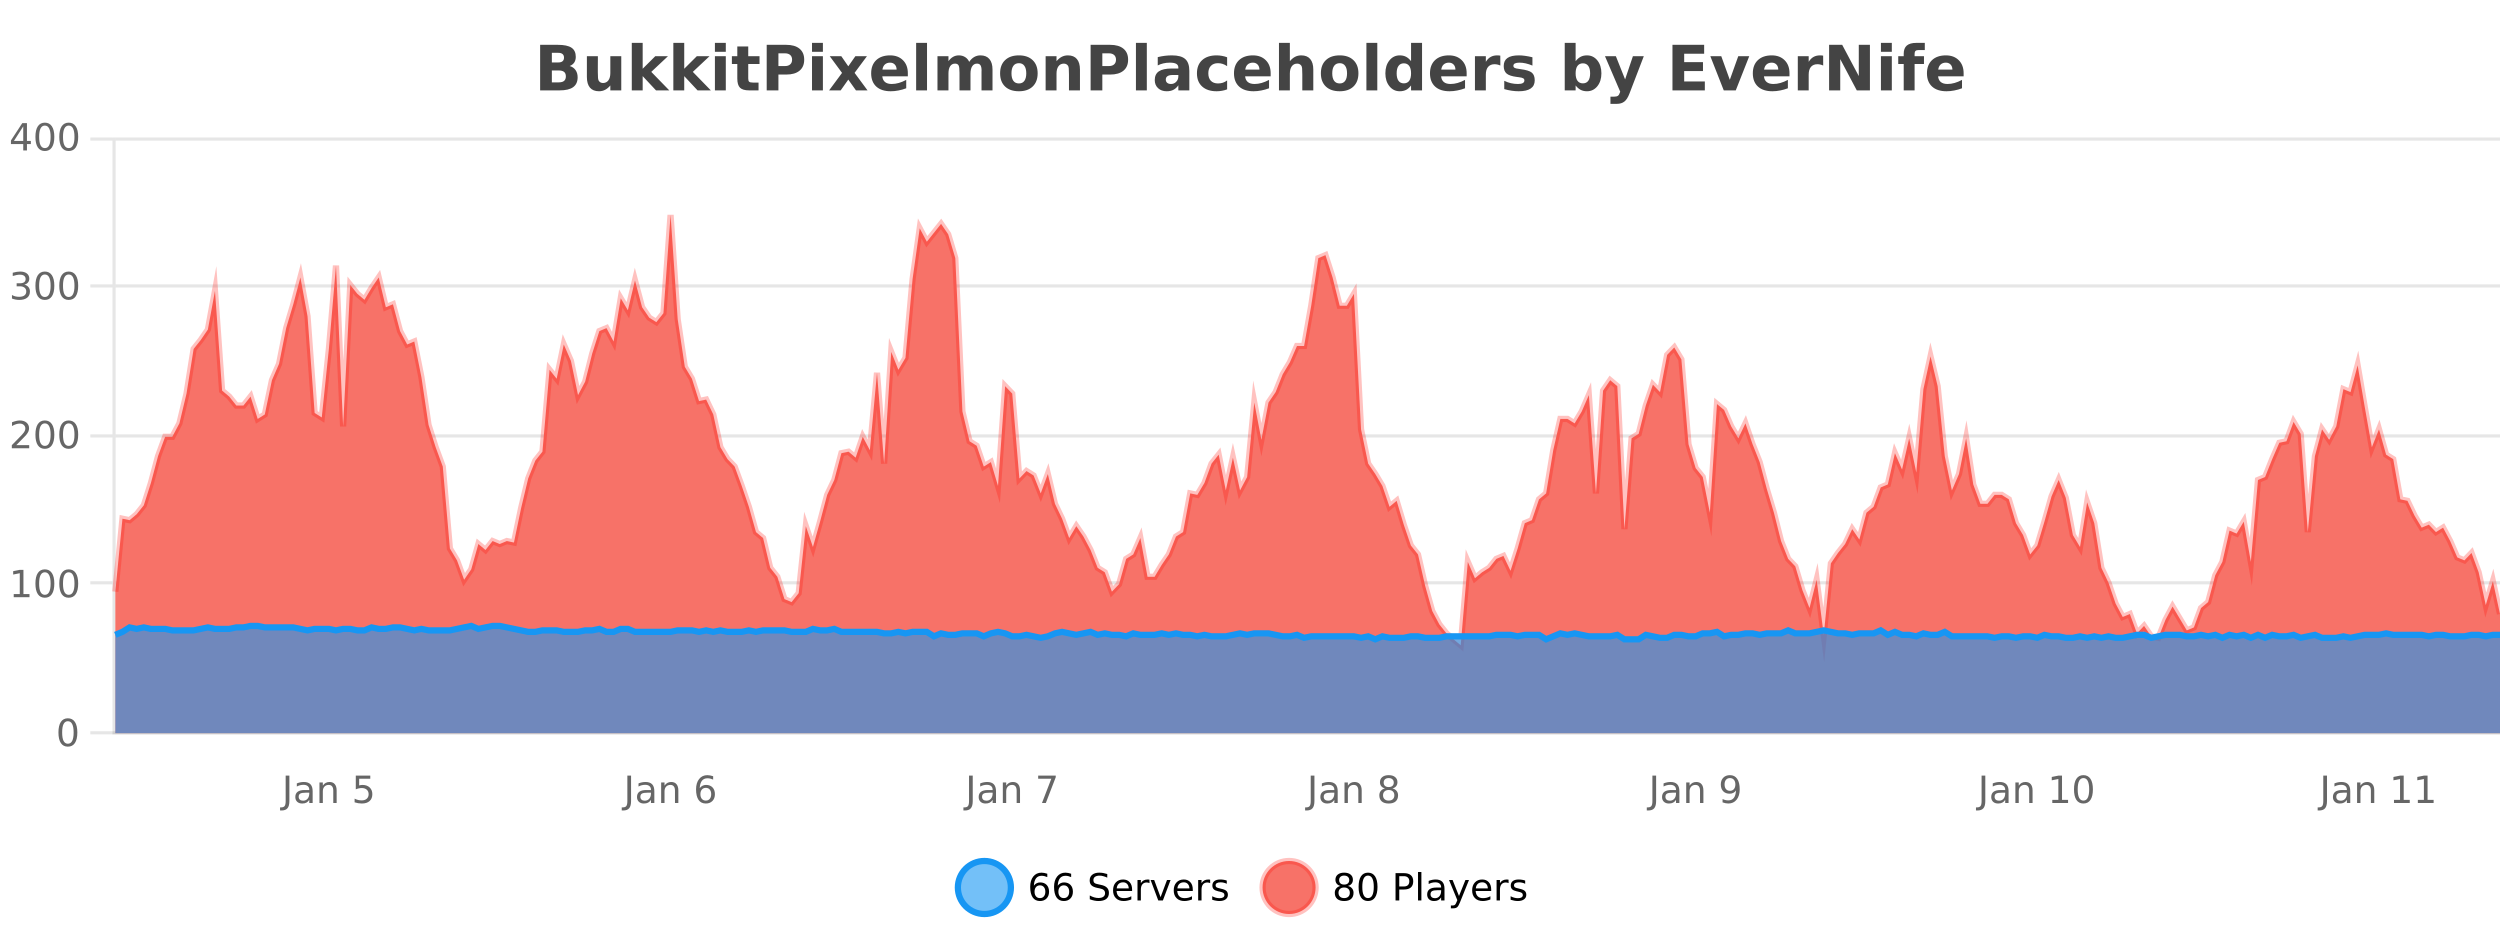 <?xml version="1.0" encoding="UTF-8"?>
<svg xmlns="http://www.w3.org/2000/svg" xmlns:xlink="http://www.w3.org/1999/xlink" width="800pt" height="300pt" viewBox="0 0 800 300" version="1.1">
<defs>
<clipPath id="clip1">
  <path d="M 278 263 L 352 263 L 352 300 L 278 300 Z M 278 263 "/>
</clipPath>
<clipPath id="clip2">
  <path d="M 375 263 L 450 263 L 450 300 L 375 300 Z M 375 263 "/>
</clipPath>
<clipPath id="clip3">
  <path d="M 36.906 68 L 800 68 L 800 234.602 L 36.906 234.602 Z M 36.906 68 "/>
</clipPath>
<clipPath id="clip4">
  <path d="M 35.906 43 L 800 43 L 800 235 L 35.906 235 Z M 35.906 43 "/>
</clipPath>
<clipPath id="clip5">
  <path d="M 36.906 200 L 800 200 L 800 234.602 L 36.906 234.602 Z M 36.906 200 "/>
</clipPath>
<clipPath id="clip6">
  <path d="M 35.906 172 L 800 172 L 800 233 L 35.906 233 Z M 35.906 172 "/>
</clipPath>
</defs>
<g id="surface273721">
<rect x="0" y="0" width="800" height="300" style="fill:rgb(100%,100%,100%);fill-opacity:1;stroke:none;"/>
<path style="fill:none;stroke-width:1;stroke-linecap:butt;stroke-linejoin:miter;stroke:rgb(0%,0%,0%);stroke-opacity:0.098;stroke-miterlimit:10;" d="M 37 234.5 L 800 234.5 "/>
<path style="fill:none;stroke-width:1;stroke-linecap:butt;stroke-linejoin:miter;stroke:rgb(0%,0%,0%);stroke-opacity:0.098;stroke-miterlimit:10;" d="M 28.906 234.5 L 36 234.5 "/>
<path style="fill:none;stroke-width:1;stroke-linecap:butt;stroke-linejoin:miter;stroke:rgb(0%,0%,0%);stroke-opacity:0.098;stroke-miterlimit:10;" d="M 37 186.5 L 800 186.5 "/>
<path style="fill:none;stroke-width:1;stroke-linecap:butt;stroke-linejoin:miter;stroke:rgb(0%,0%,0%);stroke-opacity:0.098;stroke-miterlimit:10;" d="M 28.906 186.5 L 36 186.5 "/>
<path style="fill:none;stroke-width:1;stroke-linecap:butt;stroke-linejoin:miter;stroke:rgb(0%,0%,0%);stroke-opacity:0.098;stroke-miterlimit:10;" d="M 37 139.5 L 800 139.5 "/>
<path style="fill:none;stroke-width:1;stroke-linecap:butt;stroke-linejoin:miter;stroke:rgb(0%,0%,0%);stroke-opacity:0.098;stroke-miterlimit:10;" d="M 28.906 139.5 L 36 139.5 "/>
<path style="fill:none;stroke-width:1;stroke-linecap:butt;stroke-linejoin:miter;stroke:rgb(0%,0%,0%);stroke-opacity:0.098;stroke-miterlimit:10;" d="M 37 91.5 L 800 91.5 "/>
<path style="fill:none;stroke-width:1;stroke-linecap:butt;stroke-linejoin:miter;stroke:rgb(0%,0%,0%);stroke-opacity:0.098;stroke-miterlimit:10;" d="M 28.906 91.5 L 36 91.5 "/>
<path style="fill:none;stroke-width:1;stroke-linecap:butt;stroke-linejoin:miter;stroke:rgb(0%,0%,0%);stroke-opacity:0.098;stroke-miterlimit:10;" d="M 37 44.5 L 800 44.5 "/>
<path style="fill:none;stroke-width:1;stroke-linecap:butt;stroke-linejoin:miter;stroke:rgb(0%,0%,0%);stroke-opacity:0.098;stroke-miterlimit:10;" d="M 28.906 44.5 L 36 44.5 "/>
<path style=" stroke:none;fill-rule:nonzero;fill:rgb(9.02%,58.824%,95.294%);fill-opacity:0.6;" d="M 323.488 284 C 323.488 288.688 319.688 292.484 315.004 292.484 C 310.316 292.484 306.52 288.688 306.52 284 C 306.52 279.312 310.316 275.516 315.004 275.516 C 319.688 275.516 323.488 279.312 323.488 284 Z M 323.488 284 "/>
<g clip-path="url(#clip1)" clip-rule="nonzero">
<path style="fill:none;stroke-width:2;stroke-linecap:butt;stroke-linejoin:miter;stroke:rgb(9.02%,58.824%,95.294%);stroke-opacity:1;stroke-miterlimit:10;" d="M 323.488 284 C 323.488 288.688 319.688 292.484 315.004 292.484 C 310.316 292.484 306.52 288.688 306.52 284 C 306.52 279.312 310.316 275.516 315.004 275.516 C 319.688 275.516 323.488 279.312 323.488 284 Z M 323.488 284 "/>
</g>
<path style=" stroke:none;fill-rule:nonzero;fill:rgb(0%,0%,0%);fill-opacity:1;" d="M 332.789 283.312 C 332.258 283.312 331.836 283.496 331.523 283.859 C 331.211 284.227 331.055 284.719 331.055 285.344 C 331.055 285.98 331.211 286.48 331.523 286.844 C 331.836 287.211 332.258 287.391 332.789 287.391 C 333.32 287.391 333.734 287.211 334.039 286.844 C 334.352 286.48 334.508 285.98 334.508 285.344 C 334.508 284.719 334.352 284.227 334.039 283.859 C 333.734 283.496 333.32 283.312 332.789 283.312 Z M 335.133 279.594 L 335.133 280.672 C 334.828 280.539 334.527 280.434 334.227 280.359 C 333.922 280.289 333.625 280.25 333.336 280.25 C 332.555 280.25 331.953 280.516 331.539 281.047 C 331.133 281.57 330.898 282.359 330.836 283.422 C 331.062 283.09 331.352 282.836 331.695 282.656 C 332.047 282.469 332.434 282.375 332.852 282.375 C 333.727 282.375 334.418 282.641 334.93 283.172 C 335.438 283.703 335.695 284.43 335.695 285.344 C 335.695 286.25 335.43 286.977 334.898 287.516 C 334.367 288.059 333.664 288.328 332.789 288.328 C 331.766 288.328 330.992 287.945 330.461 287.172 C 329.93 286.391 329.664 285.266 329.664 283.797 C 329.664 282.414 329.992 281.309 330.648 280.484 C 331.305 279.664 332.184 279.25 333.289 279.25 C 333.578 279.25 333.875 279.281 334.18 279.344 C 334.48 279.398 334.797 279.48 335.133 279.594 Z M 340.422 283.312 C 339.891 283.312 339.469 283.496 339.156 283.859 C 338.844 284.227 338.688 284.719 338.688 285.344 C 338.688 285.98 338.844 286.48 339.156 286.844 C 339.469 287.211 339.891 287.391 340.422 287.391 C 340.953 287.391 341.367 287.211 341.672 286.844 C 341.984 286.48 342.141 285.98 342.141 285.344 C 342.141 284.719 341.984 284.227 341.672 283.859 C 341.367 283.496 340.953 283.312 340.422 283.312 Z M 342.766 279.594 L 342.766 280.672 C 342.461 280.539 342.16 280.434 341.859 280.359 C 341.555 280.289 341.258 280.25 340.969 280.25 C 340.188 280.25 339.586 280.516 339.172 281.047 C 338.766 281.57 338.531 282.359 338.469 283.422 C 338.695 283.09 338.984 282.836 339.328 282.656 C 339.68 282.469 340.066 282.375 340.484 282.375 C 341.359 282.375 342.051 282.641 342.562 283.172 C 343.07 283.703 343.328 284.43 343.328 285.344 C 343.328 286.25 343.062 286.977 342.531 287.516 C 342 288.059 341.297 288.328 340.422 288.328 C 339.398 288.328 338.625 287.945 338.094 287.172 C 337.562 286.391 337.297 285.266 337.297 283.797 C 337.297 282.414 337.625 281.309 338.281 280.484 C 338.938 279.664 339.816 279.25 340.922 279.25 C 341.211 279.25 341.508 279.281 341.812 279.344 C 342.113 279.398 342.43 279.48 342.766 279.594 Z M 354.324 279.688 L 354.324 280.844 C 353.875 280.637 353.449 280.48 353.043 280.375 C 352.645 280.262 352.266 280.203 351.902 280.203 C 351.254 280.203 350.754 280.328 350.402 280.578 C 350.059 280.828 349.887 281.188 349.887 281.656 C 349.887 282.043 350 282.336 350.23 282.531 C 350.457 282.73 350.902 282.887 351.559 283 L 352.262 283.156 C 353.145 283.324 353.797 283.621 354.215 284.047 C 354.641 284.465 354.855 285.027 354.855 285.734 C 354.855 286.59 354.566 287.234 353.996 287.672 C 353.434 288.109 352.598 288.328 351.496 288.328 C 351.09 288.328 350.652 288.281 350.184 288.188 C 349.715 288.094 349.23 287.953 348.73 287.766 L 348.73 286.547 C 349.207 286.82 349.676 287.023 350.137 287.156 C 350.605 287.293 351.059 287.359 351.496 287.359 C 352.172 287.359 352.691 287.23 353.059 286.969 C 353.434 286.699 353.621 286.32 353.621 285.828 C 353.621 285.402 353.484 285.07 353.215 284.828 C 352.953 284.578 352.52 284.398 351.918 284.281 L 351.199 284.141 C 350.312 283.965 349.672 283.688 349.277 283.312 C 348.891 282.938 348.699 282.418 348.699 281.75 C 348.699 280.969 348.969 280.359 349.512 279.922 C 350.051 279.477 350.801 279.25 351.762 279.25 C 352.176 279.25 352.594 279.289 353.012 279.359 C 353.438 279.434 353.875 279.543 354.324 279.688 Z M 362.27 284.609 L 362.27 285.125 L 357.301 285.125 C 357.352 285.875 357.574 286.445 357.973 286.828 C 358.379 287.215 358.934 287.406 359.645 287.406 C 360.059 287.406 360.461 287.359 360.848 287.266 C 361.242 287.164 361.633 287.008 362.02 286.797 L 362.02 287.828 C 361.621 287.984 361.223 288.105 360.816 288.188 C 360.41 288.281 359.996 288.328 359.582 288.328 C 358.539 288.328 357.711 288.027 357.098 287.422 C 356.48 286.809 356.176 285.98 356.176 284.938 C 356.176 283.867 356.465 283.016 357.051 282.391 C 357.633 281.758 358.414 281.438 359.395 281.438 C 360.277 281.438 360.977 281.727 361.488 282.297 C 362.008 282.859 362.27 283.633 362.27 284.609 Z M 361.191 284.281 C 361.18 283.699 361.012 283.23 360.691 282.875 C 360.367 282.523 359.941 282.344 359.41 282.344 C 358.805 282.344 358.32 282.516 357.957 282.859 C 357.602 283.203 357.398 283.684 357.348 284.297 Z M 367.84 282.594 C 367.715 282.531 367.578 282.484 367.434 282.453 C 367.297 282.414 367.141 282.391 366.965 282.391 C 366.359 282.391 365.891 282.59 365.559 282.984 C 365.234 283.383 365.074 283.953 365.074 284.703 L 365.074 288.156 L 363.996 288.156 L 363.996 281.594 L 365.074 281.594 L 365.074 282.609 C 365.301 282.215 365.598 281.922 365.965 281.734 C 366.328 281.539 366.77 281.438 367.293 281.438 C 367.363 281.438 367.441 281.445 367.527 281.453 C 367.621 281.465 367.719 281.48 367.824 281.5 Z M 368.195 281.594 L 369.336 281.594 L 371.383 287.094 L 373.445 281.594 L 374.586 281.594 L 372.117 288.156 L 370.648 288.156 Z M 381.688 284.609 L 381.688 285.125 L 376.719 285.125 C 376.77 285.875 376.992 286.445 377.391 286.828 C 377.797 287.215 378.352 287.406 379.062 287.406 C 379.477 287.406 379.879 287.359 380.266 287.266 C 380.66 287.164 381.051 287.008 381.438 286.797 L 381.438 287.828 C 381.039 287.984 380.641 288.105 380.234 288.188 C 379.828 288.281 379.414 288.328 379 288.328 C 377.957 288.328 377.129 288.027 376.516 287.422 C 375.898 286.809 375.594 285.98 375.594 284.938 C 375.594 283.867 375.883 283.016 376.469 282.391 C 377.051 281.758 377.832 281.438 378.812 281.438 C 379.695 281.438 380.395 281.727 380.906 282.297 C 381.426 282.859 381.688 283.633 381.688 284.609 Z M 380.609 284.281 C 380.598 283.699 380.43 283.23 380.109 282.875 C 379.785 282.523 379.359 282.344 378.828 282.344 C 378.223 282.344 377.738 282.516 377.375 282.859 C 377.02 283.203 376.816 283.684 376.766 284.297 Z M 387.258 282.594 C 387.133 282.531 386.996 282.484 386.852 282.453 C 386.715 282.414 386.559 282.391 386.383 282.391 C 385.777 282.391 385.309 282.59 384.977 282.984 C 384.652 283.383 384.492 283.953 384.492 284.703 L 384.492 288.156 L 383.414 288.156 L 383.414 281.594 L 384.492 281.594 L 384.492 282.609 C 384.719 282.215 385.016 281.922 385.383 281.734 C 385.746 281.539 386.188 281.438 386.711 281.438 C 386.781 281.438 386.859 281.445 386.945 281.453 C 387.039 281.465 387.137 281.48 387.242 281.5 Z M 392.566 281.781 L 392.566 282.812 C 392.262 282.656 391.945 282.543 391.613 282.469 C 391.289 282.387 390.949 282.344 390.598 282.344 C 390.066 282.344 389.664 282.43 389.395 282.594 C 389.121 282.75 388.988 282.996 388.988 283.328 C 388.988 283.578 389.082 283.777 389.27 283.922 C 389.465 284.059 389.855 284.188 390.441 284.312 L 390.801 284.406 C 391.57 284.562 392.117 284.793 392.441 285.094 C 392.762 285.398 392.926 285.812 392.926 286.344 C 392.926 286.961 392.68 287.445 392.191 287.797 C 391.711 288.152 391.051 288.328 390.207 288.328 C 389.852 288.328 389.48 288.289 389.098 288.219 C 388.723 288.156 388.324 288.059 387.91 287.922 L 387.91 286.797 C 388.305 287.008 388.695 287.164 389.082 287.266 C 389.465 287.371 389.852 287.422 390.238 287.422 C 390.738 287.422 391.121 287.34 391.395 287.172 C 391.676 286.996 391.816 286.746 391.816 286.422 C 391.816 286.133 391.715 285.906 391.52 285.75 C 391.32 285.594 390.887 285.445 390.223 285.297 L 389.848 285.219 C 389.18 285.074 388.695 284.855 388.395 284.562 C 388.102 284.273 387.957 283.875 387.957 283.375 C 387.957 282.75 388.176 282.273 388.613 281.938 C 389.051 281.605 389.668 281.438 390.473 281.438 C 390.867 281.438 391.242 281.469 391.598 281.531 C 391.949 281.586 392.273 281.668 392.566 281.781 Z M 325.004 277.016 "/>
<path style=" stroke:none;fill-rule:nonzero;fill:rgb(96.863%,44.706%,40.784%);fill-opacity:1;" d="M 420.988 284 C 420.988 288.688 417.191 292.484 412.504 292.484 C 407.82 292.484 404.02 288.688 404.02 284 C 404.02 279.312 407.82 275.516 412.504 275.516 C 417.191 275.516 420.988 279.312 420.988 284 Z M 420.988 284 "/>
<g clip-path="url(#clip2)" clip-rule="nonzero">
<path style="fill:none;stroke-width:2;stroke-linecap:butt;stroke-linejoin:miter;stroke:rgb(100%,4.706%,0%);stroke-opacity:0.247;stroke-miterlimit:10;" d="M 420.988 284 C 420.988 288.688 417.191 292.484 412.504 292.484 C 407.82 292.484 404.02 288.688 404.02 284 C 404.02 279.312 407.82 275.516 412.504 275.516 C 417.191 275.516 420.988 279.312 420.988 284 Z M 420.988 284 "/>
</g>
<path style=" stroke:none;fill-rule:nonzero;fill:rgb(0%,0%,0%);fill-opacity:1;" d="M 430.133 284 C 429.57 284 429.125 284.152 428.805 284.453 C 428.48 284.758 428.32 285.168 428.32 285.688 C 428.32 286.219 428.48 286.637 428.805 286.938 C 429.125 287.242 429.57 287.391 430.133 287.391 C 430.695 287.391 431.137 287.242 431.461 286.938 C 431.781 286.637 431.945 286.219 431.945 285.688 C 431.945 285.168 431.781 284.758 431.461 284.453 C 431.148 284.152 430.703 284 430.133 284 Z M 428.945 283.5 C 428.445 283.375 428.047 283.141 427.758 282.797 C 427.477 282.445 427.336 282.016 427.336 281.516 C 427.336 280.82 427.586 280.266 428.086 279.859 C 428.586 279.453 429.266 279.25 430.133 279.25 C 431.008 279.25 431.688 279.453 432.18 279.859 C 432.68 280.266 432.93 280.82 432.93 281.516 C 432.93 282.016 432.789 282.445 432.508 282.797 C 432.227 283.141 431.828 283.375 431.32 283.5 C 431.891 283.637 432.336 283.898 432.648 284.281 C 432.969 284.668 433.133 285.137 433.133 285.688 C 433.133 286.543 432.871 287.199 432.352 287.656 C 431.84 288.105 431.102 288.328 430.133 288.328 C 429.172 288.328 428.434 288.105 427.914 287.656 C 427.391 287.199 427.133 286.543 427.133 285.688 C 427.133 285.137 427.293 284.668 427.617 284.281 C 427.938 283.898 428.383 283.637 428.945 283.5 Z M 428.523 281.625 C 428.523 282.086 428.664 282.438 428.945 282.688 C 429.227 282.938 429.621 283.062 430.133 283.062 C 430.641 283.062 431.039 282.938 431.32 282.688 C 431.609 282.438 431.758 282.086 431.758 281.625 C 431.758 281.18 431.609 280.828 431.32 280.578 C 431.039 280.32 430.641 280.188 430.133 280.188 C 429.621 280.188 429.227 280.32 428.945 280.578 C 428.664 280.828 428.523 281.18 428.523 281.625 Z M 437.766 280.188 C 437.16 280.188 436.703 280.492 436.391 281.094 C 436.086 281.688 435.938 282.59 435.938 283.797 C 435.938 284.996 436.086 285.898 436.391 286.5 C 436.703 287.094 437.16 287.391 437.766 287.391 C 438.379 287.391 438.836 287.094 439.141 286.5 C 439.453 285.898 439.609 284.996 439.609 283.797 C 439.609 282.59 439.453 281.688 439.141 281.094 C 438.836 280.492 438.379 280.188 437.766 280.188 Z M 437.766 279.25 C 438.742 279.25 439.492 279.641 440.016 280.422 C 440.535 281.195 440.797 282.32 440.797 283.797 C 440.797 285.266 440.535 286.391 440.016 287.172 C 439.492 287.945 438.742 288.328 437.766 288.328 C 436.785 288.328 436.035 287.945 435.516 287.172 C 435.004 286.391 434.75 285.266 434.75 283.797 C 434.75 282.32 435.004 281.195 435.516 280.422 C 436.035 279.641 436.785 279.25 437.766 279.25 Z M 447.762 280.375 L 447.762 283.672 L 449.246 283.672 C 449.797 283.672 450.223 283.531 450.527 283.25 C 450.828 282.961 450.98 282.547 450.98 282.016 C 450.98 281.496 450.828 281.094 450.527 280.812 C 450.223 280.523 449.797 280.375 449.246 280.375 Z M 446.574 279.406 L 449.246 279.406 C 450.234 279.406 450.98 279.633 451.48 280.078 C 451.98 280.516 452.23 281.164 452.23 282.016 C 452.23 282.883 451.98 283.539 451.48 283.984 C 450.98 284.422 450.234 284.641 449.246 284.641 L 447.762 284.641 L 447.762 288.156 L 446.574 288.156 Z M 453.766 279.031 L 454.844 279.031 L 454.844 288.156 L 453.766 288.156 Z M 460.082 284.859 C 459.215 284.859 458.613 284.961 458.27 285.156 C 457.934 285.355 457.77 285.695 457.77 286.172 C 457.77 286.559 457.895 286.867 458.145 287.094 C 458.402 287.312 458.746 287.422 459.176 287.422 C 459.777 287.422 460.258 287.215 460.613 286.797 C 460.977 286.371 461.16 285.805 461.16 285.094 L 461.16 284.859 Z M 462.238 284.406 L 462.238 288.156 L 461.16 288.156 L 461.16 287.156 C 460.91 287.555 460.602 287.852 460.238 288.047 C 459.871 288.234 459.426 288.328 458.895 288.328 C 458.215 288.328 457.68 288.141 457.285 287.766 C 456.887 287.383 456.691 286.875 456.691 286.25 C 456.691 285.512 456.934 284.953 457.426 284.578 C 457.926 284.203 458.664 284.016 459.645 284.016 L 461.16 284.016 L 461.16 283.906 C 461.16 283.406 460.992 283.023 460.66 282.75 C 460.336 282.48 459.883 282.344 459.301 282.344 C 458.926 282.344 458.555 282.391 458.191 282.484 C 457.836 282.578 457.496 282.715 457.176 282.891 L 457.176 281.891 C 457.57 281.734 457.949 281.621 458.316 281.547 C 458.691 281.477 459.055 281.438 459.41 281.438 C 460.355 281.438 461.066 281.684 461.535 282.172 C 462.004 282.664 462.238 283.406 462.238 284.406 Z M 467.188 288.766 C 466.883 289.547 466.586 290.055 466.297 290.297 C 466.004 290.535 465.617 290.656 465.141 290.656 L 464.281 290.656 L 464.281 289.75 L 464.906 289.75 C 465.207 289.75 465.438 289.676 465.594 289.531 C 465.758 289.395 465.941 289.066 466.141 288.547 L 466.344 288.047 L 463.688 281.594 L 464.828 281.594 L 466.875 286.719 L 468.938 281.594 L 470.078 281.594 Z M 477.18 284.609 L 477.18 285.125 L 472.211 285.125 C 472.262 285.875 472.484 286.445 472.883 286.828 C 473.289 287.215 473.844 287.406 474.555 287.406 C 474.969 287.406 475.371 287.359 475.758 287.266 C 476.152 287.164 476.543 287.008 476.93 286.797 L 476.93 287.828 C 476.531 287.984 476.133 288.105 475.727 288.188 C 475.32 288.281 474.906 288.328 474.492 288.328 C 473.449 288.328 472.621 288.027 472.008 287.422 C 471.391 286.809 471.086 285.98 471.086 284.938 C 471.086 283.867 471.375 283.016 471.961 282.391 C 472.543 281.758 473.324 281.438 474.305 281.438 C 475.188 281.438 475.887 281.727 476.398 282.297 C 476.918 282.859 477.18 283.633 477.18 284.609 Z M 476.102 284.281 C 476.09 283.699 475.922 283.23 475.602 282.875 C 475.277 282.523 474.852 282.344 474.32 282.344 C 473.715 282.344 473.23 282.516 472.867 282.859 C 472.512 283.203 472.309 283.684 472.258 284.297 Z M 482.75 282.594 C 482.625 282.531 482.488 282.484 482.344 282.453 C 482.207 282.414 482.051 282.391 481.875 282.391 C 481.27 282.391 480.801 282.59 480.469 282.984 C 480.145 283.383 479.984 283.953 479.984 284.703 L 479.984 288.156 L 478.906 288.156 L 478.906 281.594 L 479.984 281.594 L 479.984 282.609 C 480.211 282.215 480.508 281.922 480.875 281.734 C 481.238 281.539 481.68 281.438 482.203 281.438 C 482.273 281.438 482.352 281.445 482.438 281.453 C 482.531 281.465 482.629 281.48 482.734 281.5 Z M 488.055 281.781 L 488.055 282.812 C 487.75 282.656 487.434 282.543 487.102 282.469 C 486.777 282.387 486.438 282.344 486.086 282.344 C 485.555 282.344 485.152 282.43 484.883 282.594 C 484.609 282.75 484.477 282.996 484.477 283.328 C 484.477 283.578 484.57 283.777 484.758 283.922 C 484.953 284.059 485.344 284.188 485.93 284.312 L 486.289 284.406 C 487.059 284.562 487.605 284.793 487.93 285.094 C 488.25 285.398 488.414 285.812 488.414 286.344 C 488.414 286.961 488.168 287.445 487.68 287.797 C 487.199 288.152 486.539 288.328 485.695 288.328 C 485.34 288.328 484.969 288.289 484.586 288.219 C 484.211 288.156 483.812 288.059 483.398 287.922 L 483.398 286.797 C 483.793 287.008 484.184 287.164 484.57 287.266 C 484.953 287.371 485.34 287.422 485.727 287.422 C 486.227 287.422 486.609 287.34 486.883 287.172 C 487.164 286.996 487.305 286.746 487.305 286.422 C 487.305 286.133 487.203 285.906 487.008 285.75 C 486.809 285.594 486.375 285.445 485.711 285.297 L 485.336 285.219 C 484.668 285.074 484.184 284.855 483.883 284.562 C 483.59 284.273 483.445 283.875 483.445 283.375 C 483.445 282.75 483.664 282.273 484.102 281.938 C 484.539 281.605 485.156 281.438 485.961 281.438 C 486.355 281.438 486.73 281.469 487.086 281.531 C 487.438 281.586 487.762 281.668 488.055 281.781 Z M 422.504 277.016 "/>
<path style=" stroke:none;fill-rule:nonzero;fill:rgb(26.667%,26.667%,26.667%);fill-opacity:1;" d="M 178.672 19.984 C 179.266 19.984 179.711 19.855 180.016 19.594 C 180.328 19.336 180.484 18.949 180.484 18.438 C 180.484 17.938 180.328 17.559 180.016 17.297 C 179.711 17.039 179.266 16.906 178.672 16.906 L 176.594 16.906 L 176.594 19.984 Z M 178.797 26.359 C 179.555 26.359 180.125 26.203 180.5 25.891 C 180.883 25.57 181.078 25.086 181.078 24.438 C 181.078 23.805 180.891 23.328 180.516 23.016 C 180.141 22.703 179.566 22.547 178.797 22.547 L 176.594 22.547 L 176.594 26.359 Z M 182.297 21.125 C 183.109 21.355 183.734 21.789 184.172 22.422 C 184.617 23.047 184.844 23.82 184.844 24.734 C 184.844 26.141 184.363 27.195 183.406 27.891 C 182.457 28.578 181.016 28.922 179.078 28.922 L 172.844 28.922 L 172.844 14.344 L 178.484 14.344 C 180.504 14.344 181.969 14.652 182.875 15.266 C 183.789 15.871 184.25 16.852 184.25 18.203 C 184.25 18.914 184.082 19.516 183.75 20.016 C 183.414 20.508 182.93 20.875 182.297 21.125 Z M 187.805 24.656 L 187.805 17.984 L 191.32 17.984 L 191.32 19.078 C 191.32 19.672 191.312 20.418 191.305 21.312 C 191.305 22.211 191.305 22.805 191.305 23.094 C 191.305 23.98 191.324 24.617 191.367 25 C 191.418 25.387 191.496 25.668 191.602 25.844 C 191.746 26.074 191.934 26.25 192.164 26.375 C 192.391 26.5 192.656 26.562 192.961 26.562 C 193.688 26.562 194.262 26.281 194.68 25.719 C 195.094 25.156 195.305 24.383 195.305 23.391 L 195.305 17.984 L 198.805 17.984 L 198.805 28.922 L 195.305 28.922 L 195.305 27.344 C 194.773 27.98 194.211 28.449 193.617 28.75 C 193.031 29.051 192.387 29.203 191.68 29.203 C 190.418 29.203 189.453 28.82 188.789 28.047 C 188.133 27.266 187.805 26.137 187.805 24.656 Z M 202.172 13.719 L 205.656 13.719 L 205.656 22 L 209.688 17.984 L 213.75 17.984 L 208.406 23 L 214.172 28.922 L 209.922 28.922 L 205.656 24.359 L 205.656 28.922 L 202.172 28.922 Z M 215.469 13.719 L 218.953 13.719 L 218.953 22 L 222.984 17.984 L 227.047 17.984 L 221.703 23 L 227.469 28.922 L 223.219 28.922 L 218.953 24.359 L 218.953 28.922 L 215.469 28.922 Z M 228.773 17.984 L 232.258 17.984 L 232.258 28.922 L 228.773 28.922 Z M 228.773 13.719 L 232.258 13.719 L 232.258 16.578 L 228.773 16.578 Z M 239.438 14.875 L 239.438 17.984 L 243.047 17.984 L 243.047 20.484 L 239.438 20.484 L 239.438 25.125 C 239.438 25.637 239.535 25.98 239.734 26.156 C 239.941 26.336 240.344 26.422 240.938 26.422 L 242.734 26.422 L 242.734 28.922 L 239.734 28.922 C 238.359 28.922 237.379 28.637 236.797 28.062 C 236.223 27.48 235.938 26.5 235.938 25.125 L 235.938 20.484 L 234.203 20.484 L 234.203 17.984 L 235.938 17.984 L 235.938 14.875 Z M 245.344 14.344 L 251.578 14.344 C 253.43 14.344 254.852 14.758 255.844 15.578 C 256.844 16.402 257.344 17.574 257.344 19.094 C 257.344 20.625 256.844 21.805 255.844 22.625 C 254.852 23.449 253.43 23.859 251.578 23.859 L 249.094 23.859 L 249.094 28.922 L 245.344 28.922 Z M 249.094 17.062 L 249.094 21.141 L 251.172 21.141 C 251.898 21.141 252.461 20.965 252.859 20.609 C 253.266 20.258 253.469 19.75 253.469 19.094 C 253.469 18.449 253.266 17.949 252.859 17.594 C 252.461 17.242 251.898 17.062 251.172 17.062 Z M 259.844 17.984 L 263.328 17.984 L 263.328 28.922 L 259.844 28.922 Z M 259.844 13.719 L 263.328 13.719 L 263.328 16.578 L 259.844 16.578 Z M 269.453 23.328 L 265.516 17.984 L 269.219 17.984 L 271.453 21.219 L 273.719 17.984 L 277.422 17.984 L 273.469 23.312 L 277.609 28.922 L 273.906 28.922 L 271.453 25.469 L 269.016 28.922 L 265.312 28.922 Z M 290.508 23.422 L 290.508 24.422 L 282.336 24.422 C 282.418 25.246 282.715 25.859 283.227 26.266 C 283.734 26.672 284.445 26.875 285.352 26.875 C 286.09 26.875 286.844 26.766 287.617 26.547 C 288.387 26.328 289.18 26 289.992 25.562 L 289.992 28.25 C 289.168 28.562 288.34 28.797 287.508 28.953 C 286.684 29.117 285.859 29.203 285.039 29.203 C 283.059 29.203 281.516 28.703 280.414 27.703 C 279.32 26.695 278.773 25.281 278.773 23.469 C 278.773 21.68 279.309 20.273 280.383 19.25 C 281.465 18.23 282.949 17.719 284.836 17.719 C 286.555 17.719 287.93 18.242 288.961 19.281 C 289.992 20.312 290.508 21.695 290.508 23.422 Z M 286.914 22.266 C 286.914 21.602 286.719 21.062 286.336 20.656 C 285.949 20.25 285.445 20.047 284.82 20.047 C 284.141 20.047 283.59 20.242 283.164 20.625 C 282.746 21 282.484 21.547 282.383 22.266 Z M 293.164 13.719 L 296.648 13.719 L 296.648 28.922 L 293.164 28.922 Z M 310.148 19.797 C 310.594 19.121 311.121 18.605 311.727 18.25 C 312.34 17.898 313.012 17.719 313.742 17.719 C 314.992 17.719 315.945 18.109 316.602 18.891 C 317.266 19.664 317.602 20.789 317.602 22.266 L 317.602 28.922 L 314.086 28.922 L 314.086 23.219 C 314.086 23.137 314.086 23.047 314.086 22.953 C 314.094 22.859 314.102 22.73 314.102 22.562 C 314.102 21.793 313.984 21.234 313.758 20.891 C 313.527 20.539 313.156 20.359 312.648 20.359 C 311.992 20.359 311.48 20.637 311.117 21.188 C 310.75 21.73 310.562 22.516 310.555 23.547 L 310.555 28.922 L 307.039 28.922 L 307.039 23.219 C 307.039 22.012 306.934 21.234 306.727 20.891 C 306.516 20.539 306.148 20.359 305.617 20.359 C 304.938 20.359 304.418 20.637 304.055 21.188 C 303.688 21.73 303.508 22.516 303.508 23.547 L 303.508 28.922 L 299.992 28.922 L 299.992 17.984 L 303.508 17.984 L 303.508 19.578 C 303.945 18.965 304.438 18.5 304.992 18.188 C 305.543 17.875 306.156 17.719 306.836 17.719 C 307.586 17.719 308.25 17.902 308.836 18.266 C 309.418 18.633 309.855 19.141 310.148 19.797 Z M 326.062 20.219 C 325.281 20.219 324.688 20.5 324.281 21.062 C 323.875 21.617 323.672 22.418 323.672 23.469 C 323.672 24.512 323.875 25.312 324.281 25.875 C 324.688 26.43 325.281 26.703 326.062 26.703 C 326.82 26.703 327.398 26.43 327.797 25.875 C 328.203 25.312 328.406 24.512 328.406 23.469 C 328.406 22.418 328.203 21.617 327.797 21.062 C 327.398 20.5 326.82 20.219 326.062 20.219 Z M 326.062 17.719 C 327.938 17.719 329.398 18.23 330.453 19.25 C 331.516 20.262 332.047 21.668 332.047 23.469 C 332.047 25.262 331.516 26.668 330.453 27.688 C 329.398 28.699 327.938 29.203 326.062 29.203 C 324.164 29.203 322.688 28.699 321.625 27.688 C 320.562 26.668 320.031 25.262 320.031 23.469 C 320.031 21.668 320.562 20.262 321.625 19.25 C 322.688 18.23 324.164 17.719 326.062 17.719 Z M 345.586 22.266 L 345.586 28.922 L 342.07 28.922 L 342.07 23.828 C 342.07 22.883 342.047 22.23 342.008 21.875 C 341.965 21.512 341.891 21.246 341.789 21.078 C 341.652 20.852 341.465 20.672 341.227 20.547 C 340.996 20.422 340.73 20.359 340.43 20.359 C 339.699 20.359 339.125 20.641 338.711 21.203 C 338.293 21.766 338.086 22.547 338.086 23.547 L 338.086 28.922 L 334.602 28.922 L 334.602 17.984 L 338.086 17.984 L 338.086 19.578 C 338.617 18.945 339.18 18.477 339.773 18.172 C 340.367 17.871 341.016 17.719 341.727 17.719 C 342.996 17.719 343.953 18.109 344.602 18.891 C 345.258 19.664 345.586 20.789 345.586 22.266 Z M 348.996 14.344 L 355.23 14.344 C 357.082 14.344 358.504 14.758 359.496 15.578 C 360.496 16.402 360.996 17.574 360.996 19.094 C 360.996 20.625 360.496 21.805 359.496 22.625 C 358.504 23.449 357.082 23.859 355.23 23.859 L 352.746 23.859 L 352.746 28.922 L 348.996 28.922 Z M 352.746 17.062 L 352.746 21.141 L 354.824 21.141 C 355.551 21.141 356.113 20.965 356.512 20.609 C 356.918 20.258 357.121 19.75 357.121 19.094 C 357.121 18.449 356.918 17.949 356.512 17.594 C 356.113 17.242 355.551 17.062 354.824 17.062 Z M 363.5 13.719 L 366.984 13.719 L 366.984 28.922 L 363.5 28.922 Z M 375.242 24 C 374.512 24 373.965 24.125 373.602 24.375 C 373.234 24.617 373.055 24.98 373.055 25.469 C 373.055 25.906 373.199 26.25 373.492 26.5 C 373.793 26.75 374.203 26.875 374.727 26.875 C 375.383 26.875 375.934 26.641 376.383 26.172 C 376.84 25.703 377.07 25.117 377.07 24.406 L 377.07 24 Z M 380.586 22.688 L 380.586 28.922 L 377.07 28.922 L 377.07 27.297 C 376.602 27.965 376.07 28.449 375.477 28.75 C 374.891 29.051 374.18 29.203 373.336 29.203 C 372.211 29.203 371.293 28.875 370.586 28.219 C 369.875 27.555 369.523 26.695 369.523 25.641 C 369.523 24.359 369.961 23.422 370.836 22.828 C 371.719 22.227 373.109 21.922 375.008 21.922 L 377.07 21.922 L 377.07 21.641 C 377.07 21.09 376.852 20.688 376.414 20.438 C 375.977 20.18 375.293 20.047 374.367 20.047 C 373.617 20.047 372.918 20.125 372.273 20.281 C 371.625 20.43 371.027 20.648 370.477 20.938 L 370.477 18.281 C 371.227 18.094 371.977 17.953 372.727 17.859 C 373.484 17.766 374.246 17.719 375.008 17.719 C 376.977 17.719 378.398 18.109 379.273 18.891 C 380.148 19.664 380.586 20.93 380.586 22.688 Z M 392.68 18.328 L 392.68 21.172 C 392.211 20.852 391.734 20.609 391.258 20.453 C 390.777 20.297 390.277 20.219 389.758 20.219 C 388.789 20.219 388.027 20.508 387.477 21.078 C 386.934 21.641 386.664 22.438 386.664 23.469 C 386.664 24.492 386.934 25.289 387.477 25.859 C 388.027 26.422 388.789 26.703 389.758 26.703 C 390.309 26.703 390.828 26.625 391.32 26.469 C 391.809 26.305 392.262 26.059 392.68 25.734 L 392.68 28.594 C 392.137 28.805 391.586 28.953 391.023 29.047 C 390.461 29.148 389.891 29.203 389.32 29.203 C 387.352 29.203 385.809 28.699 384.695 27.688 C 383.578 26.68 383.023 25.273 383.023 23.469 C 383.023 21.656 383.578 20.246 384.695 19.234 C 385.809 18.227 387.352 17.719 389.32 17.719 C 389.891 17.719 390.453 17.773 391.008 17.875 C 391.57 17.969 392.125 18.121 392.68 18.328 Z M 406.609 23.422 L 406.609 24.422 L 398.438 24.422 C 398.52 25.246 398.816 25.859 399.328 26.266 C 399.836 26.672 400.547 26.875 401.453 26.875 C 402.191 26.875 402.945 26.766 403.719 26.547 C 404.488 26.328 405.281 26 406.094 25.562 L 406.094 28.25 C 405.27 28.562 404.441 28.797 403.609 28.953 C 402.785 29.117 401.961 29.203 401.141 29.203 C 399.16 29.203 397.617 28.703 396.516 27.703 C 395.422 26.695 394.875 25.281 394.875 23.469 C 394.875 21.68 395.41 20.273 396.484 19.25 C 397.566 18.23 399.051 17.719 400.938 17.719 C 402.656 17.719 404.031 18.242 405.062 19.281 C 406.094 20.312 406.609 21.695 406.609 23.422 Z M 403.016 22.266 C 403.016 21.602 402.82 21.062 402.438 20.656 C 402.051 20.25 401.547 20.047 400.922 20.047 C 400.242 20.047 399.691 20.242 399.266 20.625 C 398.848 21 398.586 21.547 398.484 22.266 Z M 420.254 22.266 L 420.254 28.922 L 416.738 28.922 L 416.738 23.844 C 416.738 22.887 416.715 22.23 416.676 21.875 C 416.633 21.512 416.559 21.246 416.457 21.078 C 416.32 20.852 416.133 20.672 415.895 20.547 C 415.664 20.422 415.398 20.359 415.098 20.359 C 414.367 20.359 413.793 20.641 413.379 21.203 C 412.961 21.766 412.754 22.547 412.754 23.547 L 412.754 28.922 L 409.27 28.922 L 409.27 13.719 L 412.754 13.719 L 412.754 19.578 C 413.285 18.945 413.848 18.477 414.441 18.172 C 415.035 17.871 415.684 17.719 416.395 17.719 C 417.664 17.719 418.621 18.109 419.27 18.891 C 419.926 19.664 420.254 20.789 420.254 22.266 Z M 428.711 20.219 C 427.93 20.219 427.336 20.5 426.93 21.062 C 426.523 21.617 426.32 22.418 426.32 23.469 C 426.32 24.512 426.523 25.312 426.93 25.875 C 427.336 26.43 427.93 26.703 428.711 26.703 C 429.469 26.703 430.047 26.43 430.445 25.875 C 430.852 25.312 431.055 24.512 431.055 23.469 C 431.055 22.418 430.852 21.617 430.445 21.062 C 430.047 20.5 429.469 20.219 428.711 20.219 Z M 428.711 17.719 C 430.586 17.719 432.047 18.23 433.102 19.25 C 434.164 20.262 434.695 21.668 434.695 23.469 C 434.695 25.262 434.164 26.668 433.102 27.688 C 432.047 28.699 430.586 29.203 428.711 29.203 C 426.812 29.203 425.336 28.699 424.273 27.688 C 423.211 26.668 422.68 25.262 422.68 23.469 C 422.68 21.668 423.211 20.262 424.273 19.25 C 425.336 18.23 426.812 17.719 428.711 17.719 Z M 437.25 13.719 L 440.734 13.719 L 440.734 28.922 L 437.25 28.922 Z M 451.539 19.578 L 451.539 13.719 L 455.055 13.719 L 455.055 28.922 L 451.539 28.922 L 451.539 27.344 C 451.059 27.992 450.527 28.465 449.945 28.766 C 449.359 29.055 448.688 29.203 447.93 29.203 C 446.586 29.203 445.48 28.668 444.617 27.594 C 443.75 26.523 443.32 25.148 443.32 23.469 C 443.32 21.781 443.75 20.402 444.617 19.328 C 445.48 18.258 446.586 17.719 447.93 17.719 C 448.688 17.719 449.359 17.871 449.945 18.172 C 450.527 18.477 451.059 18.945 451.539 19.578 Z M 449.227 26.672 C 449.977 26.672 450.547 26.402 450.945 25.859 C 451.34 25.309 451.539 24.512 451.539 23.469 C 451.539 22.43 451.34 21.637 450.945 21.094 C 450.547 20.543 449.977 20.266 449.227 20.266 C 448.484 20.266 447.918 20.543 447.523 21.094 C 447.125 21.637 446.93 22.43 446.93 23.469 C 446.93 24.512 447.125 25.309 447.523 25.859 C 447.918 26.402 448.484 26.672 449.227 26.672 Z M 469.328 23.422 L 469.328 24.422 L 461.156 24.422 C 461.238 25.246 461.535 25.859 462.047 26.266 C 462.555 26.672 463.266 26.875 464.172 26.875 C 464.91 26.875 465.664 26.766 466.438 26.547 C 467.207 26.328 468 26 468.812 25.562 L 468.812 28.25 C 467.988 28.562 467.16 28.797 466.328 28.953 C 465.504 29.117 464.68 29.203 463.859 29.203 C 461.879 29.203 460.336 28.703 459.234 27.703 C 458.141 26.695 457.594 25.281 457.594 23.469 C 457.594 21.68 458.129 20.273 459.203 19.25 C 460.285 18.23 461.77 17.719 463.656 17.719 C 465.375 17.719 466.75 18.242 467.781 19.281 C 468.812 20.312 469.328 21.695 469.328 23.422 Z M 465.734 22.266 C 465.734 21.602 465.539 21.062 465.156 20.656 C 464.77 20.25 464.266 20.047 463.641 20.047 C 462.961 20.047 462.41 20.242 461.984 20.625 C 461.566 21 461.305 21.547 461.203 22.266 Z M 480.109 20.969 C 479.797 20.824 479.488 20.719 479.188 20.656 C 478.883 20.586 478.582 20.547 478.281 20.547 C 477.375 20.547 476.676 20.836 476.188 21.406 C 475.707 21.98 475.469 22.805 475.469 23.875 L 475.469 28.922 L 471.984 28.922 L 471.984 17.984 L 475.469 17.984 L 475.469 19.781 C 475.914 19.062 476.43 18.543 477.016 18.219 C 477.598 17.887 478.297 17.719 479.109 17.719 C 479.234 17.719 479.363 17.727 479.5 17.734 C 479.633 17.746 479.832 17.766 480.094 17.797 Z M 490.379 18.328 L 490.379 20.984 C 489.637 20.672 488.918 20.438 488.223 20.281 C 487.523 20.125 486.863 20.047 486.238 20.047 C 485.582 20.047 485.09 20.133 484.77 20.297 C 484.445 20.465 484.285 20.719 484.285 21.062 C 484.285 21.344 484.402 21.559 484.645 21.703 C 484.895 21.852 485.332 21.961 485.957 22.031 L 486.582 22.125 C 488.371 22.355 489.574 22.73 490.191 23.25 C 490.805 23.773 491.113 24.59 491.113 25.703 C 491.113 26.871 490.68 27.746 489.816 28.328 C 488.961 28.914 487.684 29.203 485.988 29.203 C 485.258 29.203 484.508 29.145 483.738 29.031 C 482.965 28.918 482.176 28.746 481.363 28.516 L 481.363 25.859 C 482.059 26.203 482.773 26.461 483.504 26.625 C 484.23 26.793 484.977 26.875 485.738 26.875 C 486.426 26.875 486.941 26.781 487.285 26.594 C 487.629 26.406 487.801 26.125 487.801 25.75 C 487.801 25.438 487.68 25.211 487.441 25.062 C 487.199 24.906 486.727 24.789 486.02 24.703 L 485.41 24.625 C 483.848 24.43 482.754 24.07 482.129 23.547 C 481.504 23.016 481.191 22.215 481.191 21.141 C 481.191 19.984 481.586 19.125 482.379 18.562 C 483.18 18 484.398 17.719 486.035 17.719 C 486.68 17.719 487.355 17.773 488.066 17.875 C 488.773 17.969 489.543 18.121 490.379 18.328 Z M 506.527 26.672 C 507.277 26.672 507.848 26.402 508.246 25.859 C 508.641 25.309 508.84 24.512 508.84 23.469 C 508.84 22.43 508.641 21.637 508.246 21.094 C 507.848 20.543 507.277 20.266 506.527 20.266 C 505.777 20.266 505.199 20.543 504.793 21.094 C 504.395 21.637 504.199 22.43 504.199 23.469 C 504.199 24.5 504.395 25.293 504.793 25.844 C 505.199 26.398 505.777 26.672 506.527 26.672 Z M 504.199 19.578 C 504.688 18.945 505.223 18.477 505.809 18.172 C 506.391 17.871 507.062 17.719 507.824 17.719 C 509.176 17.719 510.285 18.258 511.152 19.328 C 512.016 20.402 512.449 21.781 512.449 23.469 C 512.449 25.148 512.016 26.523 511.152 27.594 C 510.285 28.668 509.176 29.203 507.824 29.203 C 507.062 29.203 506.391 29.051 505.809 28.75 C 505.223 28.449 504.688 27.98 504.199 27.344 L 504.199 28.922 L 500.715 28.922 L 500.715 13.719 L 504.199 13.719 Z M 513.594 17.984 L 517.078 17.984 L 520.031 25.406 L 522.531 17.984 L 526.016 17.984 L 521.422 29.953 C 520.961 31.172 520.422 32.02 519.797 32.5 C 519.18 32.988 518.375 33.234 517.375 33.234 L 515.344 33.234 L 515.344 30.938 L 516.438 30.938 C 517.031 30.938 517.461 30.844 517.734 30.656 C 518.004 30.469 518.211 30.129 518.359 29.641 L 518.469 29.344 Z M 535.188 14.344 L 545.328 14.344 L 545.328 17.188 L 538.938 17.188 L 538.938 19.891 L 544.953 19.891 L 544.953 22.734 L 538.938 22.734 L 538.938 26.078 L 545.547 26.078 L 545.547 28.922 L 535.188 28.922 Z M 547.305 17.984 L 550.805 17.984 L 553.539 25.547 L 556.242 17.984 L 559.758 17.984 L 555.445 28.922 L 551.602 28.922 Z M 572.637 23.422 L 572.637 24.422 L 564.465 24.422 C 564.547 25.246 564.844 25.859 565.355 26.266 C 565.863 26.672 566.574 26.875 567.48 26.875 C 568.219 26.875 568.973 26.766 569.746 26.547 C 570.516 26.328 571.309 26 572.121 25.562 L 572.121 28.25 C 571.297 28.562 570.469 28.797 569.637 28.953 C 568.812 29.117 567.988 29.203 567.168 29.203 C 565.188 29.203 563.645 28.703 562.543 27.703 C 561.449 26.695 560.902 25.281 560.902 23.469 C 560.902 21.68 561.438 20.273 562.512 19.25 C 563.594 18.23 565.078 17.719 566.965 17.719 C 568.684 17.719 570.059 18.242 571.09 19.281 C 572.121 20.312 572.637 21.695 572.637 23.422 Z M 569.043 22.266 C 569.043 21.602 568.848 21.062 568.465 20.656 C 568.078 20.25 567.574 20.047 566.949 20.047 C 566.27 20.047 565.719 20.242 565.293 20.625 C 564.875 21 564.613 21.547 564.512 22.266 Z M 583.422 20.969 C 583.109 20.824 582.801 20.719 582.5 20.656 C 582.195 20.586 581.895 20.547 581.594 20.547 C 580.688 20.547 579.988 20.836 579.5 21.406 C 579.02 21.98 578.781 22.805 578.781 23.875 L 578.781 28.922 L 575.297 28.922 L 575.297 17.984 L 578.781 17.984 L 578.781 19.781 C 579.227 19.062 579.742 18.543 580.328 18.219 C 580.91 17.887 581.609 17.719 582.422 17.719 C 582.547 17.719 582.676 17.727 582.812 17.734 C 582.945 17.746 583.145 17.766 583.406 17.797 Z M 585.312 14.344 L 589.5 14.344 L 594.812 24.344 L 594.812 14.344 L 598.375 14.344 L 598.375 28.922 L 594.172 28.922 L 588.875 18.922 L 588.875 28.922 L 585.312 28.922 Z M 601.898 17.984 L 605.383 17.984 L 605.383 28.922 L 601.898 28.922 Z M 601.898 13.719 L 605.383 13.719 L 605.383 16.578 L 601.898 16.578 Z M 615.938 13.719 L 615.938 16.016 L 614 16.016 C 613.508 16.016 613.164 16.109 612.969 16.297 C 612.77 16.477 612.672 16.781 612.672 17.219 L 612.672 17.984 L 615.672 17.984 L 615.672 20.484 L 612.672 20.484 L 612.672 28.922 L 609.188 28.922 L 609.188 20.484 L 607.438 20.484 L 607.438 17.984 L 609.188 17.984 L 609.188 17.219 C 609.188 16.031 609.516 15.152 610.172 14.578 C 610.836 14.008 611.867 13.719 613.266 13.719 Z M 628.359 23.422 L 628.359 24.422 L 620.188 24.422 C 620.27 25.246 620.566 25.859 621.078 26.266 C 621.586 26.672 622.297 26.875 623.203 26.875 C 623.941 26.875 624.695 26.766 625.469 26.547 C 626.238 26.328 627.031 26 627.844 25.562 L 627.844 28.25 C 627.02 28.562 626.191 28.797 625.359 28.953 C 624.535 29.117 623.711 29.203 622.891 29.203 C 620.91 29.203 619.367 28.703 618.266 27.703 C 617.172 26.695 616.625 25.281 616.625 23.469 C 616.625 21.68 617.16 20.273 618.234 19.25 C 619.316 18.23 620.801 17.719 622.688 17.719 C 624.406 17.719 625.781 18.242 626.812 19.281 C 627.844 20.312 628.359 21.695 628.359 23.422 Z M 624.766 22.266 C 624.766 21.602 624.57 21.062 624.188 20.656 C 623.801 20.25 623.297 20.047 622.672 20.047 C 621.992 20.047 621.441 20.242 621.016 20.625 C 620.598 21 620.336 21.547 620.234 22.266 Z M 171 10.359 "/>
<path style="fill:none;stroke-width:1;stroke-linecap:butt;stroke-linejoin:miter;stroke:rgb(0%,0%,0%);stroke-opacity:0.098;stroke-miterlimit:10;" d="M 36 234.5 L 801 234.5 "/>
<path style=" stroke:none;fill-rule:nonzero;fill:rgb(40%,40%,40%);fill-opacity:1;" d="M 91.414 248.203 L 92.602 248.203 L 92.602 256.344 C 92.602 257.395 92.398 258.16 91.992 258.641 C 91.594 259.117 90.953 259.359 90.07 259.359 L 89.617 259.359 L 89.617 258.359 L 89.992 258.359 C 90.512 258.359 90.875 258.211 91.086 257.922 C 91.305 257.629 91.414 257.102 91.414 256.344 Z M 97.891 253.656 C 97.023 253.656 96.422 253.758 96.078 253.953 C 95.742 254.152 95.578 254.492 95.578 254.969 C 95.578 255.355 95.703 255.664 95.953 255.891 C 96.211 256.109 96.555 256.219 96.984 256.219 C 97.586 256.219 98.066 256.012 98.422 255.594 C 98.785 255.168 98.969 254.602 98.969 253.891 L 98.969 253.656 Z M 100.047 253.203 L 100.047 256.953 L 98.969 256.953 L 98.969 255.953 C 98.719 256.352 98.41 256.648 98.047 256.844 C 97.68 257.031 97.234 257.125 96.703 257.125 C 96.023 257.125 95.488 256.938 95.094 256.562 C 94.695 256.18 94.5 255.672 94.5 255.047 C 94.5 254.309 94.742 253.75 95.234 253.375 C 95.734 253 96.473 252.812 97.453 252.812 L 98.969 252.812 L 98.969 252.703 C 98.969 252.203 98.801 251.82 98.469 251.547 C 98.145 251.277 97.691 251.141 97.109 251.141 C 96.734 251.141 96.363 251.188 96 251.281 C 95.645 251.375 95.305 251.512 94.984 251.688 L 94.984 250.688 C 95.379 250.531 95.758 250.418 96.125 250.344 C 96.5 250.273 96.863 250.234 97.219 250.234 C 98.164 250.234 98.875 250.48 99.344 250.969 C 99.812 251.461 100.047 252.203 100.047 253.203 Z M 107.727 252.984 L 107.727 256.953 L 106.648 256.953 L 106.648 253.031 C 106.648 252.406 106.523 251.945 106.273 251.641 C 106.031 251.328 105.672 251.172 105.195 251.172 C 104.609 251.172 104.148 251.359 103.805 251.734 C 103.469 252.102 103.305 252.605 103.305 253.25 L 103.305 256.953 L 102.227 256.953 L 102.227 250.391 L 103.305 250.391 L 103.305 251.406 C 103.562 251.012 103.867 250.719 104.211 250.531 C 104.562 250.336 104.969 250.234 105.43 250.234 C 106.18 250.234 106.746 250.469 107.133 250.938 C 107.527 251.398 107.727 252.078 107.727 252.984 Z M 113.852 248.203 L 118.492 248.203 L 118.492 249.203 L 114.93 249.203 L 114.93 251.344 C 115.105 251.281 115.277 251.242 115.445 251.219 C 115.621 251.188 115.793 251.172 115.961 251.172 C 116.938 251.172 117.715 251.445 118.289 251.984 C 118.859 252.516 119.148 253.234 119.148 254.141 C 119.148 255.09 118.852 255.824 118.258 256.344 C 117.672 256.867 116.852 257.125 115.789 257.125 C 115.414 257.125 115.031 257.094 114.648 257.031 C 114.273 256.969 113.883 256.875 113.477 256.75 L 113.477 255.562 C 113.828 255.75 114.195 255.891 114.57 255.984 C 114.945 256.078 115.34 256.125 115.758 256.125 C 116.434 256.125 116.969 255.949 117.367 255.594 C 117.762 255.242 117.961 254.758 117.961 254.141 C 117.961 253.539 117.762 253.059 117.367 252.703 C 116.969 252.352 116.434 252.172 115.758 252.172 C 115.445 252.172 115.125 252.211 114.805 252.281 C 114.492 252.344 114.172 252.449 113.852 252.594 Z M 90.242 245.816 "/>
<path style=" stroke:none;fill-rule:nonzero;fill:rgb(40%,40%,40%);fill-opacity:1;" d="M 200.754 248.203 L 201.941 248.203 L 201.941 256.344 C 201.941 257.395 201.738 258.16 201.332 258.641 C 200.934 259.117 200.293 259.359 199.41 259.359 L 198.957 259.359 L 198.957 258.359 L 199.332 258.359 C 199.852 258.359 200.215 258.211 200.426 257.922 C 200.645 257.629 200.754 257.102 200.754 256.344 Z M 207.23 253.656 C 206.363 253.656 205.762 253.758 205.418 253.953 C 205.082 254.152 204.918 254.492 204.918 254.969 C 204.918 255.355 205.043 255.664 205.293 255.891 C 205.551 256.109 205.895 256.219 206.324 256.219 C 206.926 256.219 207.406 256.012 207.762 255.594 C 208.125 255.168 208.309 254.602 208.309 253.891 L 208.309 253.656 Z M 209.387 253.203 L 209.387 256.953 L 208.309 256.953 L 208.309 255.953 C 208.059 256.352 207.75 256.648 207.387 256.844 C 207.02 257.031 206.574 257.125 206.043 257.125 C 205.363 257.125 204.828 256.938 204.434 256.562 C 204.035 256.18 203.84 255.672 203.84 255.047 C 203.84 254.309 204.082 253.75 204.574 253.375 C 205.074 253 205.812 252.812 206.793 252.812 L 208.309 252.812 L 208.309 252.703 C 208.309 252.203 208.141 251.82 207.809 251.547 C 207.484 251.277 207.031 251.141 206.449 251.141 C 206.074 251.141 205.703 251.188 205.34 251.281 C 204.984 251.375 204.645 251.512 204.324 251.688 L 204.324 250.688 C 204.719 250.531 205.098 250.418 205.465 250.344 C 205.84 250.273 206.203 250.234 206.559 250.234 C 207.504 250.234 208.215 250.48 208.684 250.969 C 209.152 251.461 209.387 252.203 209.387 253.203 Z M 217.07 252.984 L 217.07 256.953 L 215.992 256.953 L 215.992 253.031 C 215.992 252.406 215.867 251.945 215.617 251.641 C 215.375 251.328 215.016 251.172 214.539 251.172 C 213.953 251.172 213.492 251.359 213.148 251.734 C 212.812 252.102 212.648 252.605 212.648 253.25 L 212.648 256.953 L 211.57 256.953 L 211.57 250.391 L 212.648 250.391 L 212.648 251.406 C 212.906 251.012 213.211 250.719 213.555 250.531 C 213.906 250.336 214.312 250.234 214.773 250.234 C 215.523 250.234 216.09 250.469 216.477 250.938 C 216.871 251.398 217.07 252.078 217.07 252.984 Z M 225.863 252.109 C 225.332 252.109 224.91 252.293 224.598 252.656 C 224.285 253.023 224.129 253.516 224.129 254.141 C 224.129 254.777 224.285 255.277 224.598 255.641 C 224.91 256.008 225.332 256.188 225.863 256.188 C 226.395 256.188 226.809 256.008 227.113 255.641 C 227.426 255.277 227.582 254.777 227.582 254.141 C 227.582 253.516 227.426 253.023 227.113 252.656 C 226.809 252.293 226.395 252.109 225.863 252.109 Z M 228.207 248.391 L 228.207 249.469 C 227.902 249.336 227.602 249.23 227.301 249.156 C 226.996 249.086 226.699 249.047 226.41 249.047 C 225.629 249.047 225.027 249.312 224.613 249.844 C 224.207 250.367 223.973 251.156 223.91 252.219 C 224.137 251.887 224.426 251.633 224.77 251.453 C 225.121 251.266 225.508 251.172 225.926 251.172 C 226.801 251.172 227.492 251.438 228.004 251.969 C 228.512 252.5 228.77 253.227 228.77 254.141 C 228.77 255.047 228.504 255.773 227.973 256.312 C 227.441 256.855 226.738 257.125 225.863 257.125 C 224.84 257.125 224.066 256.742 223.535 255.969 C 223.004 255.188 222.738 254.062 222.738 252.594 C 222.738 251.211 223.066 250.105 223.723 249.281 C 224.379 248.461 225.258 248.047 226.363 248.047 C 226.652 248.047 226.949 248.078 227.254 248.141 C 227.555 248.195 227.871 248.277 228.207 248.391 Z M 199.582 245.816 "/>
<path style=" stroke:none;fill-rule:nonzero;fill:rgb(40%,40%,40%);fill-opacity:1;" d="M 310.09 248.203 L 311.277 248.203 L 311.277 256.344 C 311.277 257.395 311.074 258.16 310.668 258.641 C 310.27 259.117 309.629 259.359 308.746 259.359 L 308.293 259.359 L 308.293 258.359 L 308.668 258.359 C 309.188 258.359 309.551 258.211 309.762 257.922 C 309.98 257.629 310.09 257.102 310.09 256.344 Z M 316.566 253.656 C 315.699 253.656 315.098 253.758 314.754 253.953 C 314.418 254.152 314.254 254.492 314.254 254.969 C 314.254 255.355 314.379 255.664 314.629 255.891 C 314.887 256.109 315.23 256.219 315.66 256.219 C 316.262 256.219 316.742 256.012 317.098 255.594 C 317.461 255.168 317.645 254.602 317.645 253.891 L 317.645 253.656 Z M 318.723 253.203 L 318.723 256.953 L 317.645 256.953 L 317.645 255.953 C 317.395 256.352 317.086 256.648 316.723 256.844 C 316.355 257.031 315.91 257.125 315.379 257.125 C 314.699 257.125 314.164 256.938 313.77 256.562 C 313.371 256.18 313.176 255.672 313.176 255.047 C 313.176 254.309 313.418 253.75 313.91 253.375 C 314.41 253 315.148 252.812 316.129 252.812 L 317.645 252.812 L 317.645 252.703 C 317.645 252.203 317.477 251.82 317.145 251.547 C 316.82 251.277 316.367 251.141 315.785 251.141 C 315.41 251.141 315.039 251.188 314.676 251.281 C 314.32 251.375 313.98 251.512 313.66 251.688 L 313.66 250.688 C 314.055 250.531 314.434 250.418 314.801 250.344 C 315.176 250.273 315.539 250.234 315.895 250.234 C 316.84 250.234 317.551 250.48 318.02 250.969 C 318.488 251.461 318.723 252.203 318.723 253.203 Z M 326.406 252.984 L 326.406 256.953 L 325.328 256.953 L 325.328 253.031 C 325.328 252.406 325.203 251.945 324.953 251.641 C 324.711 251.328 324.352 251.172 323.875 251.172 C 323.289 251.172 322.828 251.359 322.484 251.734 C 322.148 252.102 321.984 252.605 321.984 253.25 L 321.984 256.953 L 320.906 256.953 L 320.906 250.391 L 321.984 250.391 L 321.984 251.406 C 322.242 251.012 322.547 250.719 322.891 250.531 C 323.242 250.336 323.648 250.234 324.109 250.234 C 324.859 250.234 325.426 250.469 325.812 250.938 C 326.207 251.398 326.406 252.078 326.406 252.984 Z M 332.215 248.203 L 337.84 248.203 L 337.84 248.703 L 334.668 256.953 L 333.434 256.953 L 336.418 249.203 L 332.215 249.203 Z M 308.918 245.816 "/>
<path style=" stroke:none;fill-rule:nonzero;fill:rgb(40%,40%,40%);fill-opacity:1;" d="M 419.43 248.203 L 420.617 248.203 L 420.617 256.344 C 420.617 257.395 420.414 258.16 420.008 258.641 C 419.609 259.117 418.969 259.359 418.086 259.359 L 417.633 259.359 L 417.633 258.359 L 418.008 258.359 C 418.527 258.359 418.891 258.211 419.102 257.922 C 419.32 257.629 419.43 257.102 419.43 256.344 Z M 425.906 253.656 C 425.039 253.656 424.438 253.758 424.094 253.953 C 423.758 254.152 423.594 254.492 423.594 254.969 C 423.594 255.355 423.719 255.664 423.969 255.891 C 424.227 256.109 424.57 256.219 425 256.219 C 425.602 256.219 426.082 256.012 426.438 255.594 C 426.801 255.168 426.984 254.602 426.984 253.891 L 426.984 253.656 Z M 428.062 253.203 L 428.062 256.953 L 426.984 256.953 L 426.984 255.953 C 426.734 256.352 426.426 256.648 426.062 256.844 C 425.695 257.031 425.25 257.125 424.719 257.125 C 424.039 257.125 423.504 256.938 423.109 256.562 C 422.711 256.18 422.516 255.672 422.516 255.047 C 422.516 254.309 422.758 253.75 423.25 253.375 C 423.75 253 424.488 252.812 425.469 252.812 L 426.984 252.812 L 426.984 252.703 C 426.984 252.203 426.816 251.82 426.484 251.547 C 426.16 251.277 425.707 251.141 425.125 251.141 C 424.75 251.141 424.379 251.188 424.016 251.281 C 423.66 251.375 423.32 251.512 423 251.688 L 423 250.688 C 423.395 250.531 423.773 250.418 424.141 250.344 C 424.516 250.273 424.879 250.234 425.234 250.234 C 426.18 250.234 426.891 250.48 427.359 250.969 C 427.828 251.461 428.062 252.203 428.062 253.203 Z M 435.742 252.984 L 435.742 256.953 L 434.664 256.953 L 434.664 253.031 C 434.664 252.406 434.539 251.945 434.289 251.641 C 434.047 251.328 433.688 251.172 433.211 251.172 C 432.625 251.172 432.164 251.359 431.82 251.734 C 431.484 252.102 431.32 252.605 431.32 253.25 L 431.32 256.953 L 430.242 256.953 L 430.242 250.391 L 431.32 250.391 L 431.32 251.406 C 431.578 251.012 431.883 250.719 432.227 250.531 C 432.578 250.336 432.984 250.234 433.445 250.234 C 434.195 250.234 434.762 250.469 435.148 250.938 C 435.543 251.398 435.742 252.078 435.742 252.984 Z M 444.383 252.797 C 443.82 252.797 443.375 252.949 443.055 253.25 C 442.73 253.555 442.57 253.965 442.57 254.484 C 442.57 255.016 442.73 255.434 443.055 255.734 C 443.375 256.039 443.82 256.188 444.383 256.188 C 444.945 256.188 445.387 256.039 445.711 255.734 C 446.031 255.434 446.195 255.016 446.195 254.484 C 446.195 253.965 446.031 253.555 445.711 253.25 C 445.398 252.949 444.953 252.797 444.383 252.797 Z M 443.195 252.297 C 442.695 252.172 442.297 251.938 442.008 251.594 C 441.727 251.242 441.586 250.812 441.586 250.312 C 441.586 249.617 441.836 249.062 442.336 248.656 C 442.836 248.25 443.516 248.047 444.383 248.047 C 445.258 248.047 445.938 248.25 446.43 248.656 C 446.93 249.062 447.18 249.617 447.18 250.312 C 447.18 250.812 447.039 251.242 446.758 251.594 C 446.477 251.938 446.078 252.172 445.57 252.297 C 446.141 252.434 446.586 252.695 446.898 253.078 C 447.219 253.465 447.383 253.934 447.383 254.484 C 447.383 255.34 447.121 255.996 446.602 256.453 C 446.09 256.902 445.352 257.125 444.383 257.125 C 443.422 257.125 442.684 256.902 442.164 256.453 C 441.641 255.996 441.383 255.34 441.383 254.484 C 441.383 253.934 441.543 253.465 441.867 253.078 C 442.188 252.695 442.633 252.434 443.195 252.297 Z M 442.773 250.422 C 442.773 250.883 442.914 251.234 443.195 251.484 C 443.477 251.734 443.871 251.859 444.383 251.859 C 444.891 251.859 445.289 251.734 445.57 251.484 C 445.859 251.234 446.008 250.883 446.008 250.422 C 446.008 249.977 445.859 249.625 445.57 249.375 C 445.289 249.117 444.891 248.984 444.383 248.984 C 443.871 248.984 443.477 249.117 443.195 249.375 C 442.914 249.625 442.773 249.977 442.773 250.422 Z M 418.258 245.816 "/>
<path style=" stroke:none;fill-rule:nonzero;fill:rgb(40%,40%,40%);fill-opacity:1;" d="M 528.77 248.203 L 529.957 248.203 L 529.957 256.344 C 529.957 257.395 529.754 258.16 529.348 258.641 C 528.949 259.117 528.309 259.359 527.426 259.359 L 526.973 259.359 L 526.973 258.359 L 527.348 258.359 C 527.867 258.359 528.23 258.211 528.441 257.922 C 528.66 257.629 528.77 257.102 528.77 256.344 Z M 535.246 253.656 C 534.379 253.656 533.777 253.758 533.434 253.953 C 533.098 254.152 532.934 254.492 532.934 254.969 C 532.934 255.355 533.059 255.664 533.309 255.891 C 533.566 256.109 533.91 256.219 534.34 256.219 C 534.941 256.219 535.422 256.012 535.777 255.594 C 536.141 255.168 536.324 254.602 536.324 253.891 L 536.324 253.656 Z M 537.402 253.203 L 537.402 256.953 L 536.324 256.953 L 536.324 255.953 C 536.074 256.352 535.766 256.648 535.402 256.844 C 535.035 257.031 534.59 257.125 534.059 257.125 C 533.379 257.125 532.844 256.938 532.449 256.562 C 532.051 256.18 531.855 255.672 531.855 255.047 C 531.855 254.309 532.098 253.75 532.59 253.375 C 533.09 253 533.828 252.812 534.809 252.812 L 536.324 252.812 L 536.324 252.703 C 536.324 252.203 536.156 251.82 535.824 251.547 C 535.5 251.277 535.047 251.141 534.465 251.141 C 534.09 251.141 533.719 251.188 533.355 251.281 C 533 251.375 532.66 251.512 532.34 251.688 L 532.34 250.688 C 532.734 250.531 533.113 250.418 533.48 250.344 C 533.855 250.273 534.219 250.234 534.574 250.234 C 535.52 250.234 536.23 250.48 536.699 250.969 C 537.168 251.461 537.402 252.203 537.402 253.203 Z M 545.086 252.984 L 545.086 256.953 L 544.008 256.953 L 544.008 253.031 C 544.008 252.406 543.883 251.945 543.633 251.641 C 543.391 251.328 543.031 251.172 542.555 251.172 C 541.969 251.172 541.508 251.359 541.164 251.734 C 540.828 252.102 540.664 252.605 540.664 253.25 L 540.664 256.953 L 539.586 256.953 L 539.586 250.391 L 540.664 250.391 L 540.664 251.406 C 540.922 251.012 541.227 250.719 541.57 250.531 C 541.922 250.336 542.328 250.234 542.789 250.234 C 543.539 250.234 544.105 250.469 544.492 250.938 C 544.887 251.398 545.086 252.078 545.086 252.984 Z M 551.223 256.766 L 551.223 255.688 C 551.523 255.836 551.824 255.945 552.129 256.016 C 552.43 256.09 552.73 256.125 553.035 256.125 C 553.816 256.125 554.41 255.867 554.816 255.344 C 555.23 254.812 555.465 254.012 555.52 252.938 C 555.301 253.281 555.012 253.543 554.66 253.719 C 554.316 253.898 553.93 253.984 553.504 253.984 C 552.629 253.984 551.934 253.727 551.426 253.203 C 550.914 252.672 550.66 251.945 550.66 251.016 C 550.66 250.121 550.926 249.402 551.457 248.859 C 551.988 248.32 552.695 248.047 553.582 248.047 C 554.59 248.047 555.363 248.438 555.895 249.219 C 556.434 249.992 556.707 251.117 556.707 252.594 C 556.707 253.969 556.379 255.07 555.723 255.891 C 555.066 256.715 554.184 257.125 553.082 257.125 C 552.777 257.125 552.477 257.094 552.176 257.031 C 551.871 256.977 551.555 256.891 551.223 256.766 Z M 553.582 253.062 C 554.113 253.062 554.535 252.883 554.848 252.516 C 555.16 252.152 555.316 251.652 555.316 251.016 C 555.316 250.391 555.16 249.898 554.848 249.531 C 554.535 249.168 554.113 248.984 553.582 248.984 C 553.051 248.984 552.629 249.168 552.316 249.531 C 552.012 249.898 551.863 250.391 551.863 251.016 C 551.863 251.652 552.012 252.152 552.316 252.516 C 552.629 252.883 553.051 253.062 553.582 253.062 Z M 527.598 245.816 "/>
<path style=" stroke:none;fill-rule:nonzero;fill:rgb(40%,40%,40%);fill-opacity:1;" d="M 634.109 248.203 L 635.297 248.203 L 635.297 256.344 C 635.297 257.395 635.094 258.16 634.688 258.641 C 634.289 259.117 633.648 259.359 632.766 259.359 L 632.312 259.359 L 632.312 258.359 L 632.688 258.359 C 633.207 258.359 633.57 258.211 633.781 257.922 C 634 257.629 634.109 257.102 634.109 256.344 Z M 640.586 253.656 C 639.719 253.656 639.117 253.758 638.773 253.953 C 638.438 254.152 638.273 254.492 638.273 254.969 C 638.273 255.355 638.398 255.664 638.648 255.891 C 638.906 256.109 639.25 256.219 639.68 256.219 C 640.281 256.219 640.762 256.012 641.117 255.594 C 641.48 255.168 641.664 254.602 641.664 253.891 L 641.664 253.656 Z M 642.742 253.203 L 642.742 256.953 L 641.664 256.953 L 641.664 255.953 C 641.414 256.352 641.105 256.648 640.742 256.844 C 640.375 257.031 639.93 257.125 639.398 257.125 C 638.719 257.125 638.184 256.938 637.789 256.562 C 637.391 256.18 637.195 255.672 637.195 255.047 C 637.195 254.309 637.438 253.75 637.93 253.375 C 638.43 253 639.168 252.812 640.148 252.812 L 641.664 252.812 L 641.664 252.703 C 641.664 252.203 641.496 251.82 641.164 251.547 C 640.84 251.277 640.387 251.141 639.805 251.141 C 639.43 251.141 639.059 251.188 638.695 251.281 C 638.34 251.375 638 251.512 637.68 251.688 L 637.68 250.688 C 638.074 250.531 638.453 250.418 638.82 250.344 C 639.195 250.273 639.559 250.234 639.914 250.234 C 640.859 250.234 641.57 250.48 642.039 250.969 C 642.508 251.461 642.742 252.203 642.742 253.203 Z M 650.422 252.984 L 650.422 256.953 L 649.344 256.953 L 649.344 253.031 C 649.344 252.406 649.219 251.945 648.969 251.641 C 648.727 251.328 648.367 251.172 647.891 251.172 C 647.305 251.172 646.844 251.359 646.5 251.734 C 646.164 252.102 646 252.605 646 253.25 L 646 256.953 L 644.922 256.953 L 644.922 250.391 L 646 250.391 L 646 251.406 C 646.258 251.012 646.562 250.719 646.906 250.531 C 647.258 250.336 647.664 250.234 648.125 250.234 C 648.875 250.234 649.441 250.469 649.828 250.938 C 650.223 251.398 650.422 252.078 650.422 252.984 Z M 656.734 255.953 L 658.672 255.953 L 658.672 249.281 L 656.562 249.703 L 656.562 248.625 L 658.656 248.203 L 659.844 248.203 L 659.844 255.953 L 661.781 255.953 L 661.781 256.953 L 656.734 256.953 Z M 666.695 248.984 C 666.09 248.984 665.633 249.289 665.32 249.891 C 665.016 250.484 664.867 251.387 664.867 252.594 C 664.867 253.793 665.016 254.695 665.32 255.297 C 665.633 255.891 666.09 256.188 666.695 256.188 C 667.309 256.188 667.766 255.891 668.07 255.297 C 668.383 254.695 668.539 253.793 668.539 252.594 C 668.539 251.387 668.383 250.484 668.07 249.891 C 667.766 249.289 667.309 248.984 666.695 248.984 Z M 666.695 248.047 C 667.672 248.047 668.422 248.438 668.945 249.219 C 669.465 249.992 669.727 251.117 669.727 252.594 C 669.727 254.062 669.465 255.188 668.945 255.969 C 668.422 256.742 667.672 257.125 666.695 257.125 C 665.715 257.125 664.965 256.742 664.445 255.969 C 663.934 255.188 663.68 254.062 663.68 252.594 C 663.68 251.117 663.934 249.992 664.445 249.219 C 664.965 248.438 665.715 248.047 666.695 248.047 Z M 632.938 245.816 "/>
<path style=" stroke:none;fill-rule:nonzero;fill:rgb(40%,40%,40%);fill-opacity:1;" d="M 743.449 248.203 L 744.637 248.203 L 744.637 256.344 C 744.637 257.395 744.434 258.16 744.027 258.641 C 743.629 259.117 742.988 259.359 742.105 259.359 L 741.652 259.359 L 741.652 258.359 L 742.027 258.359 C 742.547 258.359 742.91 258.211 743.121 257.922 C 743.34 257.629 743.449 257.102 743.449 256.344 Z M 749.926 253.656 C 749.059 253.656 748.457 253.758 748.113 253.953 C 747.777 254.152 747.613 254.492 747.613 254.969 C 747.613 255.355 747.738 255.664 747.988 255.891 C 748.246 256.109 748.59 256.219 749.02 256.219 C 749.621 256.219 750.102 256.012 750.457 255.594 C 750.82 255.168 751.004 254.602 751.004 253.891 L 751.004 253.656 Z M 752.082 253.203 L 752.082 256.953 L 751.004 256.953 L 751.004 255.953 C 750.754 256.352 750.445 256.648 750.082 256.844 C 749.715 257.031 749.27 257.125 748.738 257.125 C 748.059 257.125 747.523 256.938 747.129 256.562 C 746.73 256.18 746.535 255.672 746.535 255.047 C 746.535 254.309 746.777 253.75 747.27 253.375 C 747.77 253 748.508 252.812 749.488 252.812 L 751.004 252.812 L 751.004 252.703 C 751.004 252.203 750.836 251.82 750.504 251.547 C 750.18 251.277 749.727 251.141 749.145 251.141 C 748.77 251.141 748.398 251.188 748.035 251.281 C 747.68 251.375 747.34 251.512 747.02 251.688 L 747.02 250.688 C 747.414 250.531 747.793 250.418 748.16 250.344 C 748.535 250.273 748.898 250.234 749.254 250.234 C 750.199 250.234 750.91 250.48 751.379 250.969 C 751.848 251.461 752.082 252.203 752.082 253.203 Z M 759.766 252.984 L 759.766 256.953 L 758.688 256.953 L 758.688 253.031 C 758.688 252.406 758.562 251.945 758.312 251.641 C 758.07 251.328 757.711 251.172 757.234 251.172 C 756.648 251.172 756.188 251.359 755.844 251.734 C 755.508 252.102 755.344 252.605 755.344 253.25 L 755.344 256.953 L 754.266 256.953 L 754.266 250.391 L 755.344 250.391 L 755.344 251.406 C 755.602 251.012 755.906 250.719 756.25 250.531 C 756.602 250.336 757.008 250.234 757.469 250.234 C 758.219 250.234 758.785 250.469 759.172 250.938 C 759.566 251.398 759.766 252.078 759.766 252.984 Z M 766.074 255.953 L 768.012 255.953 L 768.012 249.281 L 765.902 249.703 L 765.902 248.625 L 767.996 248.203 L 769.184 248.203 L 769.184 255.953 L 771.121 255.953 L 771.121 256.953 L 766.074 256.953 Z M 773.711 255.953 L 775.648 255.953 L 775.648 249.281 L 773.539 249.703 L 773.539 248.625 L 775.633 248.203 L 776.82 248.203 L 776.82 255.953 L 778.758 255.953 L 778.758 256.953 L 773.711 256.953 Z M 742.277 245.816 "/>
<path style="fill:none;stroke-width:1;stroke-linecap:butt;stroke-linejoin:miter;stroke:rgb(0%,0%,0%);stroke-opacity:0.098;stroke-miterlimit:10;" d="M 36.5 44 L 36.5 235 "/>
<path style=" stroke:none;fill-rule:nonzero;fill:rgb(40%,40%,40%);fill-opacity:1;" d="M 21.719 230.789 C 21.113 230.789 20.656 231.094 20.344 231.695 C 20.039 232.289 19.891 233.191 19.891 234.398 C 19.891 235.598 20.039 236.5 20.344 237.102 C 20.656 237.695 21.113 237.992 21.719 237.992 C 22.332 237.992 22.789 237.695 23.094 237.102 C 23.406 236.5 23.562 235.598 23.562 234.398 C 23.562 233.191 23.406 232.289 23.094 231.695 C 22.789 231.094 22.332 230.789 21.719 230.789 Z M 21.719 229.852 C 22.695 229.852 23.445 230.242 23.969 231.023 C 24.488 231.797 24.75 232.922 24.75 234.398 C 24.75 235.867 24.488 236.992 23.969 237.773 C 23.445 238.547 22.695 238.93 21.719 238.93 C 20.738 238.93 19.988 238.547 19.469 237.773 C 18.957 236.992 18.703 235.867 18.703 234.398 C 18.703 232.922 18.957 231.797 19.469 231.023 C 19.988 230.242 20.738 229.852 21.719 229.852 Z M 17.906 227.617 "/>
<path style=" stroke:none;fill-rule:nonzero;fill:rgb(40%,40%,40%);fill-opacity:1;" d="M 4.391 190.102 L 6.328 190.102 L 6.328 183.43 L 4.219 183.852 L 4.219 182.773 L 6.312 182.352 L 7.5 182.352 L 7.5 190.102 L 9.438 190.102 L 9.438 191.102 L 4.391 191.102 Z M 14.352 183.133 C 13.746 183.133 13.289 183.438 12.977 184.039 C 12.672 184.633 12.523 185.535 12.523 186.742 C 12.523 187.941 12.672 188.844 12.977 189.445 C 13.289 190.039 13.746 190.336 14.352 190.336 C 14.965 190.336 15.422 190.039 15.727 189.445 C 16.039 188.844 16.195 187.941 16.195 186.742 C 16.195 185.535 16.039 184.633 15.727 184.039 C 15.422 183.438 14.965 183.133 14.352 183.133 Z M 14.352 182.195 C 15.328 182.195 16.078 182.586 16.602 183.367 C 17.121 184.141 17.383 185.266 17.383 186.742 C 17.383 188.211 17.121 189.336 16.602 190.117 C 16.078 190.891 15.328 191.273 14.352 191.273 C 13.371 191.273 12.621 190.891 12.102 190.117 C 11.59 189.336 11.336 188.211 11.336 186.742 C 11.336 185.266 11.59 184.141 12.102 183.367 C 12.621 182.586 13.371 182.195 14.352 182.195 Z M 21.988 183.133 C 21.383 183.133 20.926 183.438 20.613 184.039 C 20.309 184.633 20.16 185.535 20.16 186.742 C 20.16 187.941 20.309 188.844 20.613 189.445 C 20.926 190.039 21.383 190.336 21.988 190.336 C 22.602 190.336 23.059 190.039 23.363 189.445 C 23.676 188.844 23.832 187.941 23.832 186.742 C 23.832 185.535 23.676 184.633 23.363 184.039 C 23.059 183.438 22.602 183.133 21.988 183.133 Z M 21.988 182.195 C 22.965 182.195 23.715 182.586 24.238 183.367 C 24.758 184.141 25.02 185.266 25.02 186.742 C 25.02 188.211 24.758 189.336 24.238 190.117 C 23.715 190.891 22.965 191.273 21.988 191.273 C 21.008 191.273 20.258 190.891 19.738 190.117 C 19.227 189.336 18.973 188.211 18.973 186.742 C 18.973 185.266 19.227 184.141 19.738 183.367 C 20.258 182.586 21.008 182.195 21.988 182.195 Z M 2.906 179.965 "/>
<path style=" stroke:none;fill-rule:nonzero;fill:rgb(40%,40%,40%);fill-opacity:1;" d="M 5.203 142.453 L 9.344 142.453 L 9.344 143.453 L 3.781 143.453 L 3.781 142.453 C 4.227 141.996 4.836 141.375 5.609 140.594 C 6.391 139.805 6.879 139.293 7.078 139.062 C 7.461 138.648 7.727 138.293 7.875 138 C 8.031 137.699 8.109 137.406 8.109 137.125 C 8.109 136.656 7.941 136.277 7.609 135.984 C 7.285 135.695 6.863 135.547 6.344 135.547 C 5.969 135.547 5.57 135.609 5.156 135.734 C 4.75 135.859 4.312 136.059 3.844 136.328 L 3.844 135.125 C 4.32 134.938 4.766 134.797 5.172 134.703 C 5.586 134.602 5.969 134.547 6.312 134.547 C 7.219 134.547 7.941 134.777 8.484 135.234 C 9.023 135.684 9.297 136.289 9.297 137.047 C 9.297 137.402 9.227 137.742 9.094 138.062 C 8.957 138.387 8.711 138.766 8.359 139.203 C 8.254 139.32 7.941 139.648 7.422 140.188 C 6.898 140.73 6.16 141.484 5.203 142.453 Z M 14.352 135.484 C 13.746 135.484 13.289 135.789 12.977 136.391 C 12.672 136.984 12.523 137.887 12.523 139.094 C 12.523 140.293 12.672 141.195 12.977 141.797 C 13.289 142.391 13.746 142.688 14.352 142.688 C 14.965 142.688 15.422 142.391 15.727 141.797 C 16.039 141.195 16.195 140.293 16.195 139.094 C 16.195 137.887 16.039 136.984 15.727 136.391 C 15.422 135.789 14.965 135.484 14.352 135.484 Z M 14.352 134.547 C 15.328 134.547 16.078 134.938 16.602 135.719 C 17.121 136.492 17.383 137.617 17.383 139.094 C 17.383 140.562 17.121 141.688 16.602 142.469 C 16.078 143.242 15.328 143.625 14.352 143.625 C 13.371 143.625 12.621 143.242 12.102 142.469 C 11.59 141.688 11.336 140.562 11.336 139.094 C 11.336 137.617 11.59 136.492 12.102 135.719 C 12.621 134.938 13.371 134.547 14.352 134.547 Z M 21.988 135.484 C 21.383 135.484 20.926 135.789 20.613 136.391 C 20.309 136.984 20.16 137.887 20.16 139.094 C 20.16 140.293 20.309 141.195 20.613 141.797 C 20.926 142.391 21.383 142.688 21.988 142.688 C 22.602 142.688 23.059 142.391 23.363 141.797 C 23.676 141.195 23.832 140.293 23.832 139.094 C 23.832 137.887 23.676 136.984 23.363 136.391 C 23.059 135.789 22.602 135.484 21.988 135.484 Z M 21.988 134.547 C 22.965 134.547 23.715 134.938 24.238 135.719 C 24.758 136.492 25.02 137.617 25.02 139.094 C 25.02 140.562 24.758 141.688 24.238 142.469 C 23.715 143.242 22.965 143.625 21.988 143.625 C 21.008 143.625 20.258 143.242 19.738 142.469 C 19.227 141.688 18.973 140.562 18.973 139.094 C 18.973 137.617 19.227 136.492 19.738 135.719 C 20.258 134.938 21.008 134.547 21.988 134.547 Z M 2.906 132.316 "/>
<path style=" stroke:none;fill-rule:nonzero;fill:rgb(40%,40%,40%);fill-opacity:1;" d="M 7.781 91.086 C 8.344 91.211 8.781 91.469 9.094 91.852 C 9.414 92.227 9.578 92.695 9.578 93.258 C 9.578 94.125 9.281 94.797 8.688 95.273 C 8.094 95.742 7.25 95.977 6.156 95.977 C 5.789 95.977 5.41 95.938 5.016 95.867 C 4.629 95.797 4.234 95.688 3.828 95.539 L 3.828 94.398 C 4.148 94.586 4.504 94.734 4.891 94.836 C 5.285 94.93 5.695 94.977 6.125 94.977 C 6.863 94.977 7.426 94.832 7.812 94.539 C 8.207 94.25 8.406 93.82 8.406 93.258 C 8.406 92.75 8.223 92.348 7.859 92.055 C 7.492 91.766 6.992 91.617 6.359 91.617 L 5.328 91.617 L 5.328 90.648 L 6.406 90.648 C 6.977 90.648 7.422 90.535 7.734 90.305 C 8.047 90.066 8.203 89.727 8.203 89.289 C 8.203 88.844 8.039 88.5 7.719 88.258 C 7.406 88.02 6.953 87.898 6.359 87.898 C 6.023 87.898 5.672 87.938 5.297 88.008 C 4.93 88.07 4.523 88.176 4.078 88.32 L 4.078 87.273 C 4.535 87.148 4.957 87.055 5.344 86.992 C 5.738 86.93 6.109 86.898 6.453 86.898 C 7.359 86.898 8.07 87.102 8.594 87.508 C 9.113 87.914 9.375 88.469 9.375 89.164 C 9.375 89.656 9.234 90.066 8.953 90.398 C 8.68 90.734 8.289 90.961 7.781 91.086 Z M 14.352 87.836 C 13.746 87.836 13.289 88.141 12.977 88.742 C 12.672 89.336 12.523 90.238 12.523 91.445 C 12.523 92.645 12.672 93.547 12.977 94.148 C 13.289 94.742 13.746 95.039 14.352 95.039 C 14.965 95.039 15.422 94.742 15.727 94.148 C 16.039 93.547 16.195 92.645 16.195 91.445 C 16.195 90.238 16.039 89.336 15.727 88.742 C 15.422 88.141 14.965 87.836 14.352 87.836 Z M 14.352 86.898 C 15.328 86.898 16.078 87.289 16.602 88.07 C 17.121 88.844 17.383 89.969 17.383 91.445 C 17.383 92.914 17.121 94.039 16.602 94.82 C 16.078 95.594 15.328 95.977 14.352 95.977 C 13.371 95.977 12.621 95.594 12.102 94.82 C 11.59 94.039 11.336 92.914 11.336 91.445 C 11.336 89.969 11.59 88.844 12.102 88.07 C 12.621 87.289 13.371 86.898 14.352 86.898 Z M 21.988 87.836 C 21.383 87.836 20.926 88.141 20.613 88.742 C 20.309 89.336 20.16 90.238 20.16 91.445 C 20.16 92.645 20.309 93.547 20.613 94.148 C 20.926 94.742 21.383 95.039 21.988 95.039 C 22.602 95.039 23.059 94.742 23.363 94.148 C 23.676 93.547 23.832 92.645 23.832 91.445 C 23.832 90.238 23.676 89.336 23.363 88.742 C 23.059 88.141 22.602 87.836 21.988 87.836 Z M 21.988 86.898 C 22.965 86.898 23.715 87.289 24.238 88.07 C 24.758 88.844 25.02 89.969 25.02 91.445 C 25.02 92.914 24.758 94.039 24.238 94.82 C 23.715 95.594 22.965 95.977 21.988 95.977 C 21.008 95.977 20.258 95.594 19.738 94.82 C 19.227 94.039 18.973 92.914 18.973 91.445 C 18.973 89.969 19.227 88.844 19.738 88.07 C 20.258 87.289 21.008 86.898 21.988 86.898 Z M 2.906 84.664 "/>
<path style=" stroke:none;fill-rule:nonzero;fill:rgb(40%,40%,40%);fill-opacity:1;" d="M 7.438 40.438 L 4.453 45.109 L 7.438 45.109 Z M 7.125 39.406 L 8.625 39.406 L 8.625 45.109 L 9.875 45.109 L 9.875 46.094 L 8.625 46.094 L 8.625 48.156 L 7.438 48.156 L 7.438 46.094 L 3.5 46.094 L 3.5 44.953 Z M 14.352 40.188 C 13.746 40.188 13.289 40.492 12.977 41.094 C 12.672 41.688 12.523 42.59 12.523 43.797 C 12.523 44.996 12.672 45.898 12.977 46.5 C 13.289 47.094 13.746 47.391 14.352 47.391 C 14.965 47.391 15.422 47.094 15.727 46.5 C 16.039 45.898 16.195 44.996 16.195 43.797 C 16.195 42.59 16.039 41.688 15.727 41.094 C 15.422 40.492 14.965 40.188 14.352 40.188 Z M 14.352 39.25 C 15.328 39.25 16.078 39.641 16.602 40.422 C 17.121 41.195 17.383 42.32 17.383 43.797 C 17.383 45.266 17.121 46.391 16.602 47.172 C 16.078 47.945 15.328 48.328 14.352 48.328 C 13.371 48.328 12.621 47.945 12.102 47.172 C 11.59 46.391 11.336 45.266 11.336 43.797 C 11.336 42.32 11.59 41.195 12.102 40.422 C 12.621 39.641 13.371 39.25 14.352 39.25 Z M 21.988 40.188 C 21.383 40.188 20.926 40.492 20.613 41.094 C 20.309 41.688 20.16 42.59 20.16 43.797 C 20.16 44.996 20.309 45.898 20.613 46.5 C 20.926 47.094 21.383 47.391 21.988 47.391 C 22.602 47.391 23.059 47.094 23.363 46.5 C 23.676 45.898 23.832 44.996 23.832 43.797 C 23.832 42.59 23.676 41.688 23.363 41.094 C 23.059 40.492 22.602 40.188 21.988 40.188 Z M 21.988 39.25 C 22.965 39.25 23.715 39.641 24.238 40.422 C 24.758 41.195 25.02 42.32 25.02 43.797 C 25.02 45.266 24.758 46.391 24.238 47.172 C 23.715 47.945 22.965 48.328 21.988 48.328 C 21.008 48.328 20.258 47.945 19.738 47.172 C 19.227 46.391 18.973 45.266 18.973 43.797 C 18.973 42.32 19.227 41.195 19.738 40.422 C 20.258 39.641 21.008 39.25 21.988 39.25 Z M 2.906 37.016 "/>
<g clip-path="url(#clip3)" clip-rule="nonzero">
<path style=" stroke:none;fill-rule:nonzero;fill:rgb(96.863%,44.706%,40.784%);fill-opacity:1;" d="M 800 196.48 L 797.723 185.996 L 795.445 193.621 L 793.168 183.137 L 790.887 176.945 L 788.609 179.324 L 786.332 178.371 L 784.055 173.133 L 781.777 168.844 L 779.5 170.273 L 777.223 167.891 L 774.941 168.844 L 772.664 165.031 L 770.387 160.266 L 768.109 159.789 L 765.832 146.926 L 763.555 145.496 L 761.277 137.395 L 758.996 143.113 L 756.719 130.246 L 754.441 116.906 L 752.164 125.48 L 749.887 124.527 L 747.609 136.441 L 745.332 140.73 L 743.051 137.395 L 740.773 145.973 L 738.496 170.273 L 736.219 138.824 L 733.941 135.012 L 731.664 141.207 L 729.387 141.684 L 727.105 146.926 L 724.828 152.641 L 722.551 153.594 L 720.273 179.801 L 717.996 166.938 L 715.719 170.75 L 713.441 169.797 L 711.16 179.801 L 708.883 184.09 L 706.605 192.668 L 704.328 194.574 L 702.051 200.77 L 699.773 201.723 L 697.496 197.91 L 695.215 194.098 L 692.938 198.387 L 690.66 204.105 L 688.383 203.629 L 686.105 200.293 L 683.828 202.676 L 681.551 196.48 L 679.27 197.434 L 676.992 193.145 L 674.715 186.473 L 672.438 181.707 L 670.16 167.414 L 667.883 160.742 L 665.605 175.039 L 663.324 171.227 L 661.047 159.312 L 658.77 153.594 L 656.492 158.836 L 654.215 166.938 L 651.938 174.562 L 649.66 177.422 L 647.383 171.227 L 645.102 167.414 L 642.824 159.789 L 640.547 158.359 L 638.27 158.359 L 635.992 161.219 L 633.715 161.219 L 631.438 155.023 L 629.156 140.254 L 626.879 151.688 L 624.602 156.93 L 622.324 145.973 L 620.047 123.574 L 617.77 114.047 L 615.492 124.527 L 613.211 151.211 L 610.934 140.254 L 608.656 150.258 L 606.379 145.02 L 604.102 155.023 L 601.824 155.977 L 599.547 162.172 L 597.266 164.078 L 594.988 172.656 L 592.711 169.32 L 590.434 174.086 L 588.156 176.945 L 585.879 180.277 L 583.602 203.152 L 581.32 185.52 L 579.043 194.574 L 576.766 188.855 L 574.488 181.23 L 572.211 178.848 L 569.934 173.133 L 567.656 164.078 L 565.375 156.453 L 563.098 147.879 L 560.82 142.16 L 558.543 135.488 L 556.266 140.254 L 553.988 136.441 L 551.711 131.199 L 549.43 129.293 L 547.152 164.078 L 544.875 152.641 L 542.598 149.781 L 540.32 142.16 L 538.043 115 L 535.766 111.188 L 533.484 113.57 L 531.207 125.48 L 528.93 123.098 L 526.652 129.77 L 524.375 138.824 L 522.098 140.254 L 519.82 169.32 L 517.539 123.574 L 515.262 121.668 L 512.984 125.004 L 510.707 157.883 L 508.43 126.434 L 506.152 131.676 L 503.875 135.488 L 501.594 134.059 L 499.316 134.059 L 497.039 144.066 L 494.762 157.883 L 492.484 159.789 L 490.207 166.461 L 487.93 167.414 L 485.648 175.516 L 483.371 182.66 L 481.094 177.898 L 478.816 178.848 L 476.539 181.707 L 474.262 183.137 L 471.984 185.043 L 469.703 179.801 L 467.426 206.488 L 462.871 202.676 L 460.594 199.816 L 458.316 195.527 L 456.039 187.426 L 453.758 177.422 L 451.48 174.562 L 449.203 167.891 L 446.926 160.266 L 444.648 162.172 L 442.371 155.5 L 440.094 151.688 L 437.812 148.352 L 435.535 137.395 L 433.258 94.031 L 430.98 97.844 L 428.703 97.844 L 426.426 88.789 L 424.148 81.645 L 421.867 82.598 L 419.59 97.844 L 417.312 110.711 L 415.035 110.711 L 412.758 115.953 L 410.48 119.762 L 408.203 125.48 L 405.922 128.816 L 403.645 140.73 L 401.367 128.816 L 399.09 152.641 L 396.812 156.93 L 394.535 146.449 L 392.258 156.93 L 389.977 145.496 L 387.699 148.352 L 385.422 154.547 L 383.145 158.359 L 380.867 157.883 L 378.59 170.273 L 376.312 171.703 L 374.031 177.422 L 371.754 180.754 L 369.477 184.566 L 367.199 184.566 L 364.922 172.18 L 362.645 177.422 L 360.367 178.848 L 358.086 186.949 L 355.809 189.332 L 353.531 183.137 L 351.254 181.707 L 348.977 175.992 L 346.699 171.703 L 344.422 168.367 L 342.141 172.18 L 339.863 165.984 L 337.586 161.219 L 335.309 151.688 L 333.031 157.883 L 330.754 152.164 L 328.477 150.734 L 326.199 153.117 L 323.918 125.957 L 321.641 123.574 L 319.363 155.5 L 317.086 147.879 L 314.809 149.305 L 312.531 142.637 L 310.254 141.207 L 307.973 131.676 L 305.695 82.598 L 303.418 74.973 L 301.141 71.637 L 296.586 77.355 L 294.309 73.066 L 292.027 89.266 L 289.75 114.523 L 287.473 118.336 L 285.195 112.617 L 282.918 148.352 L 280.641 119.285 L 278.363 144.066 L 276.082 139.777 L 273.805 146.449 L 271.527 144.543 L 269.25 145.02 L 266.973 153.594 L 264.695 158.359 L 262.418 166.938 L 260.137 175.039 L 257.859 168.367 L 255.582 189.809 L 253.305 192.668 L 251.027 191.715 L 248.75 184.566 L 246.473 181.707 L 244.191 172.18 L 241.914 170.273 L 239.637 162.172 L 237.359 155.5 L 235.082 149.305 L 232.805 146.926 L 230.527 143.113 L 228.246 132.629 L 225.969 127.863 L 223.691 128.34 L 221.414 121.191 L 219.137 117.383 L 216.859 102.133 L 214.582 68.777 L 212.301 100.227 L 210.023 103.086 L 207.746 101.656 L 205.469 98.32 L 203.191 89.742 L 200.914 99.273 L 198.637 95.461 L 196.355 109.281 L 194.078 104.992 L 191.801 105.945 L 189.523 113.094 L 187.246 122.145 L 184.969 126.434 L 182.691 115.477 L 180.41 110.234 L 178.133 121.191 L 175.855 118.336 L 173.578 144.543 L 171.301 147.402 L 169.023 153.117 L 166.746 162.648 L 164.465 173.609 L 162.188 173.133 L 159.91 174.086 L 157.633 173.133 L 155.355 175.992 L 153.078 174.086 L 150.801 182.184 L 148.52 185.52 L 146.242 179.324 L 143.965 175.516 L 141.688 149.305 L 139.41 143.113 L 137.133 135.965 L 134.855 120.715 L 132.574 109.281 L 130.297 110.234 L 128.02 105.945 L 125.742 97.367 L 123.465 98.32 L 121.188 88.789 L 118.91 92.125 L 116.629 95.938 L 114.352 94.031 L 112.074 91.172 L 109.797 136.441 L 107.52 84.98 L 105.242 111.664 L 102.965 133.582 L 100.684 132.152 L 98.406 101.18 L 96.129 88.789 L 93.852 97.367 L 91.574 104.992 L 89.297 116.43 L 87.02 121.668 L 84.738 132.629 L 82.461 134.059 L 80.184 126.91 L 77.906 129.77 L 75.629 129.77 L 73.352 126.91 L 71.074 125.004 L 68.793 93.078 L 66.516 105.469 L 64.238 108.805 L 61.961 111.664 L 59.684 125.957 L 57.406 135.488 L 55.129 139.777 L 52.848 139.777 L 50.57 145.973 L 48.293 154.547 L 46.016 161.695 L 43.738 164.555 L 41.461 166.461 L 39.184 165.984 L 36.906 189.332 L 36.906 234.602 L 800 234.602 Z M 800 196.48 "/>
</g>
<g clip-path="url(#clip4)" clip-rule="nonzero">
<path style="fill:none;stroke-width:2;stroke-linecap:butt;stroke-linejoin:miter;stroke:rgb(100%,4.706%,0%);stroke-opacity:0.247;stroke-miterlimit:10;" d="M 800 196.48 L 797.723 185.996 L 795.445 193.621 L 793.168 183.137 L 790.887 176.945 L 788.609 179.324 L 786.332 178.371 L 784.055 173.133 L 781.777 168.844 L 779.5 170.273 L 777.223 167.891 L 774.941 168.844 L 772.664 165.031 L 770.387 160.266 L 768.109 159.789 L 765.832 146.926 L 763.555 145.496 L 761.277 137.395 L 758.996 143.113 L 756.719 130.246 L 754.441 116.906 L 752.164 125.48 L 749.887 124.527 L 747.609 136.441 L 745.332 140.73 L 743.051 137.395 L 740.773 145.973 L 738.496 170.273 L 736.219 138.824 L 733.941 135.012 L 731.664 141.207 L 729.387 141.684 L 727.105 146.926 L 724.828 152.641 L 722.551 153.594 L 720.273 179.801 L 717.996 166.938 L 715.719 170.75 L 713.441 169.797 L 711.16 179.801 L 708.883 184.09 L 706.605 192.668 L 704.328 194.574 L 702.051 200.77 L 699.773 201.723 L 697.496 197.91 L 695.215 194.098 L 692.938 198.387 L 690.66 204.105 L 688.383 203.629 L 686.105 200.293 L 683.828 202.676 L 681.551 196.48 L 679.27 197.434 L 676.992 193.145 L 674.715 186.473 L 672.438 181.707 L 670.16 167.414 L 667.883 160.742 L 665.605 175.039 L 663.324 171.227 L 661.047 159.312 L 658.77 153.594 L 656.492 158.836 L 654.215 166.938 L 651.938 174.562 L 649.66 177.422 L 647.383 171.227 L 645.102 167.414 L 642.824 159.789 L 640.547 158.359 L 638.27 158.359 L 635.992 161.219 L 633.715 161.219 L 631.438 155.023 L 629.156 140.254 L 626.879 151.688 L 624.602 156.93 L 622.324 145.973 L 620.047 123.574 L 617.77 114.047 L 615.492 124.527 L 613.211 151.211 L 610.934 140.254 L 608.656 150.258 L 606.379 145.02 L 604.102 155.023 L 601.824 155.977 L 599.547 162.172 L 597.266 164.078 L 594.988 172.656 L 592.711 169.32 L 590.434 174.086 L 588.156 176.945 L 585.879 180.277 L 583.602 203.152 L 581.32 185.52 L 579.043 194.574 L 576.766 188.855 L 574.488 181.23 L 572.211 178.848 L 569.934 173.133 L 567.656 164.078 L 565.375 156.453 L 563.098 147.879 L 560.82 142.16 L 558.543 135.488 L 556.266 140.254 L 553.988 136.441 L 551.711 131.199 L 549.43 129.293 L 547.152 164.078 L 544.875 152.641 L 542.598 149.781 L 540.32 142.16 L 538.043 115 L 535.766 111.188 L 533.484 113.57 L 531.207 125.48 L 528.93 123.098 L 526.652 129.77 L 524.375 138.824 L 522.098 140.254 L 519.82 169.32 L 517.539 123.574 L 515.262 121.668 L 512.984 125.004 L 510.707 157.883 L 508.43 126.434 L 506.152 131.676 L 503.875 135.488 L 501.594 134.059 L 499.316 134.059 L 497.039 144.066 L 494.762 157.883 L 492.484 159.789 L 490.207 166.461 L 487.93 167.414 L 485.648 175.516 L 483.371 182.66 L 481.094 177.898 L 478.816 178.848 L 476.539 181.707 L 474.262 183.137 L 471.984 185.043 L 469.703 179.801 L 467.426 206.488 L 462.871 202.676 L 460.594 199.816 L 458.316 195.527 L 456.039 187.426 L 453.758 177.422 L 451.48 174.562 L 449.203 167.891 L 446.926 160.266 L 444.648 162.172 L 442.371 155.5 L 440.094 151.688 L 437.812 148.352 L 435.535 137.395 L 433.258 94.031 L 430.98 97.844 L 428.703 97.844 L 426.426 88.789 L 424.148 81.645 L 421.867 82.598 L 419.59 97.844 L 417.312 110.711 L 415.035 110.711 L 412.758 115.953 L 410.48 119.762 L 408.203 125.48 L 405.922 128.816 L 403.645 140.73 L 401.367 128.816 L 399.09 152.641 L 396.812 156.93 L 394.535 146.449 L 392.258 156.93 L 389.977 145.496 L 387.699 148.352 L 385.422 154.547 L 383.145 158.359 L 380.867 157.883 L 378.59 170.273 L 376.312 171.703 L 374.031 177.422 L 371.754 180.754 L 369.477 184.566 L 367.199 184.566 L 364.922 172.18 L 362.645 177.422 L 360.367 178.848 L 358.086 186.949 L 355.809 189.332 L 353.531 183.137 L 351.254 181.707 L 348.977 175.992 L 346.699 171.703 L 344.422 168.367 L 342.141 172.18 L 339.863 165.984 L 337.586 161.219 L 335.309 151.688 L 333.031 157.883 L 330.754 152.164 L 328.477 150.734 L 326.199 153.117 L 323.918 125.957 L 321.641 123.574 L 319.363 155.5 L 317.086 147.879 L 314.809 149.305 L 312.531 142.637 L 310.254 141.207 L 307.973 131.676 L 305.695 82.598 L 303.418 74.973 L 301.141 71.637 L 296.586 77.355 L 294.309 73.066 L 292.027 89.266 L 289.75 114.523 L 287.473 118.336 L 285.195 112.617 L 282.918 148.352 L 280.641 119.285 L 278.363 144.066 L 276.082 139.777 L 273.805 146.449 L 271.527 144.543 L 269.25 145.02 L 266.973 153.594 L 264.695 158.359 L 262.418 166.938 L 260.137 175.039 L 257.859 168.367 L 255.582 189.809 L 253.305 192.668 L 251.027 191.715 L 248.75 184.566 L 246.473 181.707 L 244.191 172.18 L 241.914 170.273 L 239.637 162.172 L 237.359 155.5 L 235.082 149.305 L 232.805 146.926 L 230.527 143.113 L 228.246 132.629 L 225.969 127.863 L 223.691 128.34 L 221.414 121.191 L 219.137 117.383 L 216.859 102.133 L 214.582 68.777 L 212.301 100.227 L 210.023 103.086 L 207.746 101.656 L 205.469 98.32 L 203.191 89.742 L 200.914 99.273 L 198.637 95.461 L 196.355 109.281 L 194.078 104.992 L 191.801 105.945 L 189.523 113.094 L 187.246 122.145 L 184.969 126.434 L 182.691 115.477 L 180.41 110.234 L 178.133 121.191 L 175.855 118.336 L 173.578 144.543 L 171.301 147.402 L 169.023 153.117 L 166.746 162.648 L 164.465 173.609 L 162.188 173.133 L 159.91 174.086 L 157.633 173.133 L 155.355 175.992 L 153.078 174.086 L 150.801 182.184 L 148.52 185.52 L 146.242 179.324 L 143.965 175.516 L 141.688 149.305 L 139.41 143.113 L 137.133 135.965 L 134.855 120.715 L 132.574 109.281 L 130.297 110.234 L 128.02 105.945 L 125.742 97.367 L 123.465 98.32 L 121.188 88.789 L 118.91 92.125 L 116.629 95.938 L 114.352 94.031 L 112.074 91.172 L 109.797 136.441 L 107.52 84.98 L 105.242 111.664 L 102.965 133.582 L 100.684 132.152 L 98.406 101.18 L 96.129 88.789 L 93.852 97.367 L 91.574 104.992 L 89.297 116.43 L 87.02 121.668 L 84.738 132.629 L 82.461 134.059 L 80.184 126.91 L 77.906 129.77 L 75.629 129.77 L 73.352 126.91 L 71.074 125.004 L 68.793 93.078 L 66.516 105.469 L 64.238 108.805 L 61.961 111.664 L 59.684 125.957 L 57.406 135.488 L 55.129 139.777 L 52.848 139.777 L 50.57 145.973 L 48.293 154.547 L 46.016 161.695 L 43.738 164.555 L 41.461 166.461 L 39.184 165.984 L 36.906 189.332 "/>
</g>
<g clip-path="url(#clip5)" clip-rule="nonzero">
<path style=" stroke:none;fill-rule:nonzero;fill:rgb(9.02%,58.824%,95.294%);fill-opacity:0.6;" d="M 800 203.152 L 797.723 203.152 L 795.445 203.629 L 793.168 203.152 L 790.887 203.152 L 788.609 203.629 L 784.055 203.629 L 781.777 203.152 L 779.5 203.152 L 777.223 203.629 L 774.941 203.152 L 765.832 203.152 L 763.555 202.676 L 761.277 203.152 L 756.719 203.152 L 752.164 204.105 L 749.887 203.629 L 747.609 204.105 L 743.051 204.105 L 740.773 203.152 L 736.219 204.105 L 733.941 203.152 L 731.664 203.629 L 729.387 203.629 L 727.105 203.152 L 724.828 204.105 L 722.551 203.152 L 720.273 204.105 L 717.996 203.152 L 715.719 203.629 L 713.441 203.152 L 711.16 204.105 L 708.883 203.152 L 706.605 203.629 L 704.328 203.152 L 702.051 203.629 L 699.773 203.629 L 697.496 203.152 L 692.938 203.152 L 688.383 204.105 L 686.105 203.152 L 683.828 203.152 L 681.551 203.629 L 679.27 204.105 L 676.992 204.105 L 674.715 203.629 L 672.438 204.105 L 670.16 203.629 L 667.883 204.105 L 665.605 203.629 L 663.324 204.105 L 661.047 204.105 L 658.77 203.629 L 656.492 203.629 L 654.215 203.152 L 651.938 204.105 L 649.66 203.629 L 647.383 203.629 L 645.102 204.105 L 642.824 203.629 L 640.547 203.629 L 638.27 204.105 L 635.992 203.629 L 624.602 203.629 L 622.324 202.199 L 620.047 203.152 L 617.77 203.152 L 615.492 202.676 L 613.211 203.629 L 610.934 203.152 L 608.656 203.152 L 606.379 202.199 L 604.102 203.152 L 601.824 201.723 L 599.547 202.676 L 594.988 202.676 L 592.711 203.152 L 590.434 202.676 L 588.156 202.676 L 583.602 201.723 L 581.32 202.199 L 579.043 202.676 L 574.488 202.676 L 572.211 201.723 L 569.934 202.676 L 565.375 202.676 L 563.098 203.152 L 560.82 202.676 L 558.543 202.676 L 556.266 203.152 L 553.988 203.152 L 551.711 203.629 L 549.43 202.199 L 547.152 202.676 L 544.875 202.676 L 542.598 203.629 L 540.32 203.629 L 538.043 203.152 L 535.766 203.152 L 533.484 204.105 L 531.207 204.105 L 526.652 203.152 L 524.375 204.582 L 519.82 204.582 L 517.539 203.152 L 515.262 203.629 L 508.43 203.629 L 503.875 202.676 L 501.594 203.152 L 499.316 202.676 L 494.762 204.582 L 492.484 203.152 L 487.93 203.152 L 485.648 203.629 L 483.371 203.152 L 478.816 203.152 L 476.539 203.629 L 462.871 203.629 L 460.594 204.105 L 456.039 204.105 L 453.758 203.629 L 451.48 203.629 L 449.203 204.105 L 444.648 204.105 L 442.371 203.629 L 440.094 204.582 L 437.812 203.629 L 435.535 204.105 L 433.258 203.629 L 419.59 203.629 L 417.312 204.105 L 415.035 203.152 L 412.758 203.629 L 410.48 203.629 L 408.203 203.152 L 405.922 202.676 L 401.367 202.676 L 399.09 203.152 L 396.812 202.676 L 392.258 203.629 L 387.699 203.629 L 385.422 203.152 L 383.145 203.629 L 380.867 203.152 L 378.59 203.152 L 376.312 202.676 L 374.031 203.152 L 371.754 202.676 L 369.477 203.152 L 364.922 203.152 L 362.645 202.676 L 360.367 203.629 L 358.086 203.152 L 355.809 203.152 L 353.531 202.676 L 351.254 203.152 L 348.977 202.199 L 344.422 203.152 L 342.141 202.676 L 339.863 202.199 L 337.586 202.676 L 335.309 203.629 L 333.031 204.105 L 328.477 203.152 L 326.199 203.629 L 323.918 203.629 L 321.641 202.676 L 319.363 202.199 L 317.086 202.676 L 314.809 203.629 L 312.531 202.676 L 307.973 202.676 L 305.695 203.152 L 303.418 203.152 L 301.141 202.676 L 298.863 203.629 L 296.586 202.199 L 292.027 202.199 L 289.75 202.676 L 287.473 202.199 L 285.195 202.676 L 282.918 202.676 L 280.641 202.199 L 269.25 202.199 L 266.973 201.246 L 264.695 201.723 L 262.418 201.723 L 260.137 201.246 L 257.859 202.199 L 253.305 202.199 L 251.027 201.723 L 244.191 201.723 L 241.914 202.199 L 239.637 201.723 L 237.359 202.199 L 232.805 202.199 L 230.527 201.723 L 228.246 202.199 L 225.969 201.723 L 223.691 202.199 L 221.414 201.723 L 216.859 201.723 L 214.582 202.199 L 203.191 202.199 L 200.914 201.246 L 198.637 201.246 L 196.355 202.199 L 194.078 202.199 L 191.801 201.246 L 189.523 201.723 L 187.246 201.723 L 184.969 202.199 L 180.41 202.199 L 178.133 201.723 L 173.578 201.723 L 171.301 202.199 L 169.023 202.199 L 166.746 201.723 L 164.465 201.246 L 159.91 200.293 L 157.633 200.293 L 153.078 201.246 L 150.801 200.293 L 148.52 200.77 L 143.965 201.723 L 137.133 201.723 L 134.855 201.246 L 132.574 201.723 L 128.02 200.77 L 125.742 200.77 L 123.465 201.246 L 121.188 201.246 L 118.91 200.77 L 116.629 201.723 L 114.352 201.723 L 112.074 201.246 L 109.797 201.246 L 107.52 201.723 L 105.242 201.246 L 100.684 201.246 L 98.406 201.723 L 93.852 200.77 L 84.738 200.77 L 82.461 200.293 L 80.184 200.293 L 77.906 200.77 L 75.629 200.77 L 73.352 201.246 L 68.793 201.246 L 66.516 200.77 L 61.961 201.723 L 55.129 201.723 L 52.848 201.246 L 48.293 201.246 L 46.016 200.77 L 43.738 201.246 L 41.461 200.77 L 39.184 202.199 L 36.906 203.152 L 36.906 234.602 L 800 234.602 Z M 800 203.152 "/>
</g>
<g clip-path="url(#clip6)" clip-rule="nonzero">
<path style="fill:none;stroke-width:2;stroke-linecap:butt;stroke-linejoin:miter;stroke:rgb(9.02%,58.824%,95.294%);stroke-opacity:1;stroke-miterlimit:10;" d="M 800 203.152 L 797.723 203.152 L 795.445 203.629 L 793.168 203.152 L 790.887 203.152 L 788.609 203.629 L 784.055 203.629 L 781.777 203.152 L 779.5 203.152 L 777.223 203.629 L 774.941 203.152 L 765.832 203.152 L 763.555 202.676 L 761.277 203.152 L 756.719 203.152 L 752.164 204.105 L 749.887 203.629 L 747.609 204.105 L 743.051 204.105 L 740.773 203.152 L 736.219 204.105 L 733.941 203.152 L 731.664 203.629 L 729.387 203.629 L 727.105 203.152 L 724.828 204.105 L 722.551 203.152 L 720.273 204.105 L 717.996 203.152 L 715.719 203.629 L 713.441 203.152 L 711.16 204.105 L 708.883 203.152 L 706.605 203.629 L 704.328 203.152 L 702.051 203.629 L 699.773 203.629 L 697.496 203.152 L 692.938 203.152 L 688.383 204.105 L 686.105 203.152 L 683.828 203.152 L 681.551 203.629 L 679.27 204.105 L 676.992 204.105 L 674.715 203.629 L 672.438 204.105 L 670.16 203.629 L 667.883 204.105 L 665.605 203.629 L 663.324 204.105 L 661.047 204.105 L 658.77 203.629 L 656.492 203.629 L 654.215 203.152 L 651.938 204.105 L 649.66 203.629 L 647.383 203.629 L 645.102 204.105 L 642.824 203.629 L 640.547 203.629 L 638.27 204.105 L 635.992 203.629 L 624.602 203.629 L 622.324 202.199 L 620.047 203.152 L 617.77 203.152 L 615.492 202.676 L 613.211 203.629 L 610.934 203.152 L 608.656 203.152 L 606.379 202.199 L 604.102 203.152 L 601.824 201.723 L 599.547 202.676 L 594.988 202.676 L 592.711 203.152 L 590.434 202.676 L 588.156 202.676 L 583.602 201.723 L 581.32 202.199 L 579.043 202.676 L 574.488 202.676 L 572.211 201.723 L 569.934 202.676 L 565.375 202.676 L 563.098 203.152 L 560.82 202.676 L 558.543 202.676 L 556.266 203.152 L 553.988 203.152 L 551.711 203.629 L 549.43 202.199 L 547.152 202.676 L 544.875 202.676 L 542.598 203.629 L 540.32 203.629 L 538.043 203.152 L 535.766 203.152 L 533.484 204.105 L 531.207 204.105 L 526.652 203.152 L 524.375 204.582 L 519.82 204.582 L 517.539 203.152 L 515.262 203.629 L 508.43 203.629 L 503.875 202.676 L 501.594 203.152 L 499.316 202.676 L 494.762 204.582 L 492.484 203.152 L 487.93 203.152 L 485.648 203.629 L 483.371 203.152 L 478.816 203.152 L 476.539 203.629 L 462.871 203.629 L 460.594 204.105 L 456.039 204.105 L 453.758 203.629 L 451.48 203.629 L 449.203 204.105 L 444.648 204.105 L 442.371 203.629 L 440.094 204.582 L 437.812 203.629 L 435.535 204.105 L 433.258 203.629 L 419.59 203.629 L 417.312 204.105 L 415.035 203.152 L 412.758 203.629 L 410.48 203.629 L 408.203 203.152 L 405.922 202.676 L 401.367 202.676 L 399.09 203.152 L 396.812 202.676 L 392.258 203.629 L 387.699 203.629 L 385.422 203.152 L 383.145 203.629 L 380.867 203.152 L 378.59 203.152 L 376.312 202.676 L 374.031 203.152 L 371.754 202.676 L 369.477 203.152 L 364.922 203.152 L 362.645 202.676 L 360.367 203.629 L 358.086 203.152 L 355.809 203.152 L 353.531 202.676 L 351.254 203.152 L 348.977 202.199 L 344.422 203.152 L 342.141 202.676 L 339.863 202.199 L 337.586 202.676 L 335.309 203.629 L 333.031 204.105 L 328.477 203.152 L 326.199 203.629 L 323.918 203.629 L 321.641 202.676 L 319.363 202.199 L 317.086 202.676 L 314.809 203.629 L 312.531 202.676 L 307.973 202.676 L 305.695 203.152 L 303.418 203.152 L 301.141 202.676 L 298.863 203.629 L 296.586 202.199 L 292.027 202.199 L 289.75 202.676 L 287.473 202.199 L 285.195 202.676 L 282.918 202.676 L 280.641 202.199 L 269.25 202.199 L 266.973 201.246 L 264.695 201.723 L 262.418 201.723 L 260.137 201.246 L 257.859 202.199 L 253.305 202.199 L 251.027 201.723 L 244.191 201.723 L 241.914 202.199 L 239.637 201.723 L 237.359 202.199 L 232.805 202.199 L 230.527 201.723 L 228.246 202.199 L 225.969 201.723 L 223.691 202.199 L 221.414 201.723 L 216.859 201.723 L 214.582 202.199 L 203.191 202.199 L 200.914 201.246 L 198.637 201.246 L 196.355 202.199 L 194.078 202.199 L 191.801 201.246 L 189.523 201.723 L 187.246 201.723 L 184.969 202.199 L 180.41 202.199 L 178.133 201.723 L 173.578 201.723 L 171.301 202.199 L 169.023 202.199 L 166.746 201.723 L 164.465 201.246 L 159.91 200.293 L 157.633 200.293 L 153.078 201.246 L 150.801 200.293 L 148.52 200.77 L 143.965 201.723 L 137.133 201.723 L 134.855 201.246 L 132.574 201.723 L 128.02 200.77 L 125.742 200.77 L 123.465 201.246 L 121.188 201.246 L 118.91 200.77 L 116.629 201.723 L 114.352 201.723 L 112.074 201.246 L 109.797 201.246 L 107.52 201.723 L 105.242 201.246 L 100.684 201.246 L 98.406 201.723 L 93.852 200.77 L 84.738 200.77 L 82.461 200.293 L 80.184 200.293 L 77.906 200.77 L 75.629 200.77 L 73.352 201.246 L 68.793 201.246 L 66.516 200.77 L 61.961 201.723 L 55.129 201.723 L 52.848 201.246 L 48.293 201.246 L 46.016 200.77 L 43.738 201.246 L 41.461 200.77 L 39.184 202.199 L 36.906 203.152 "/>
</g>
</g>
</svg>
